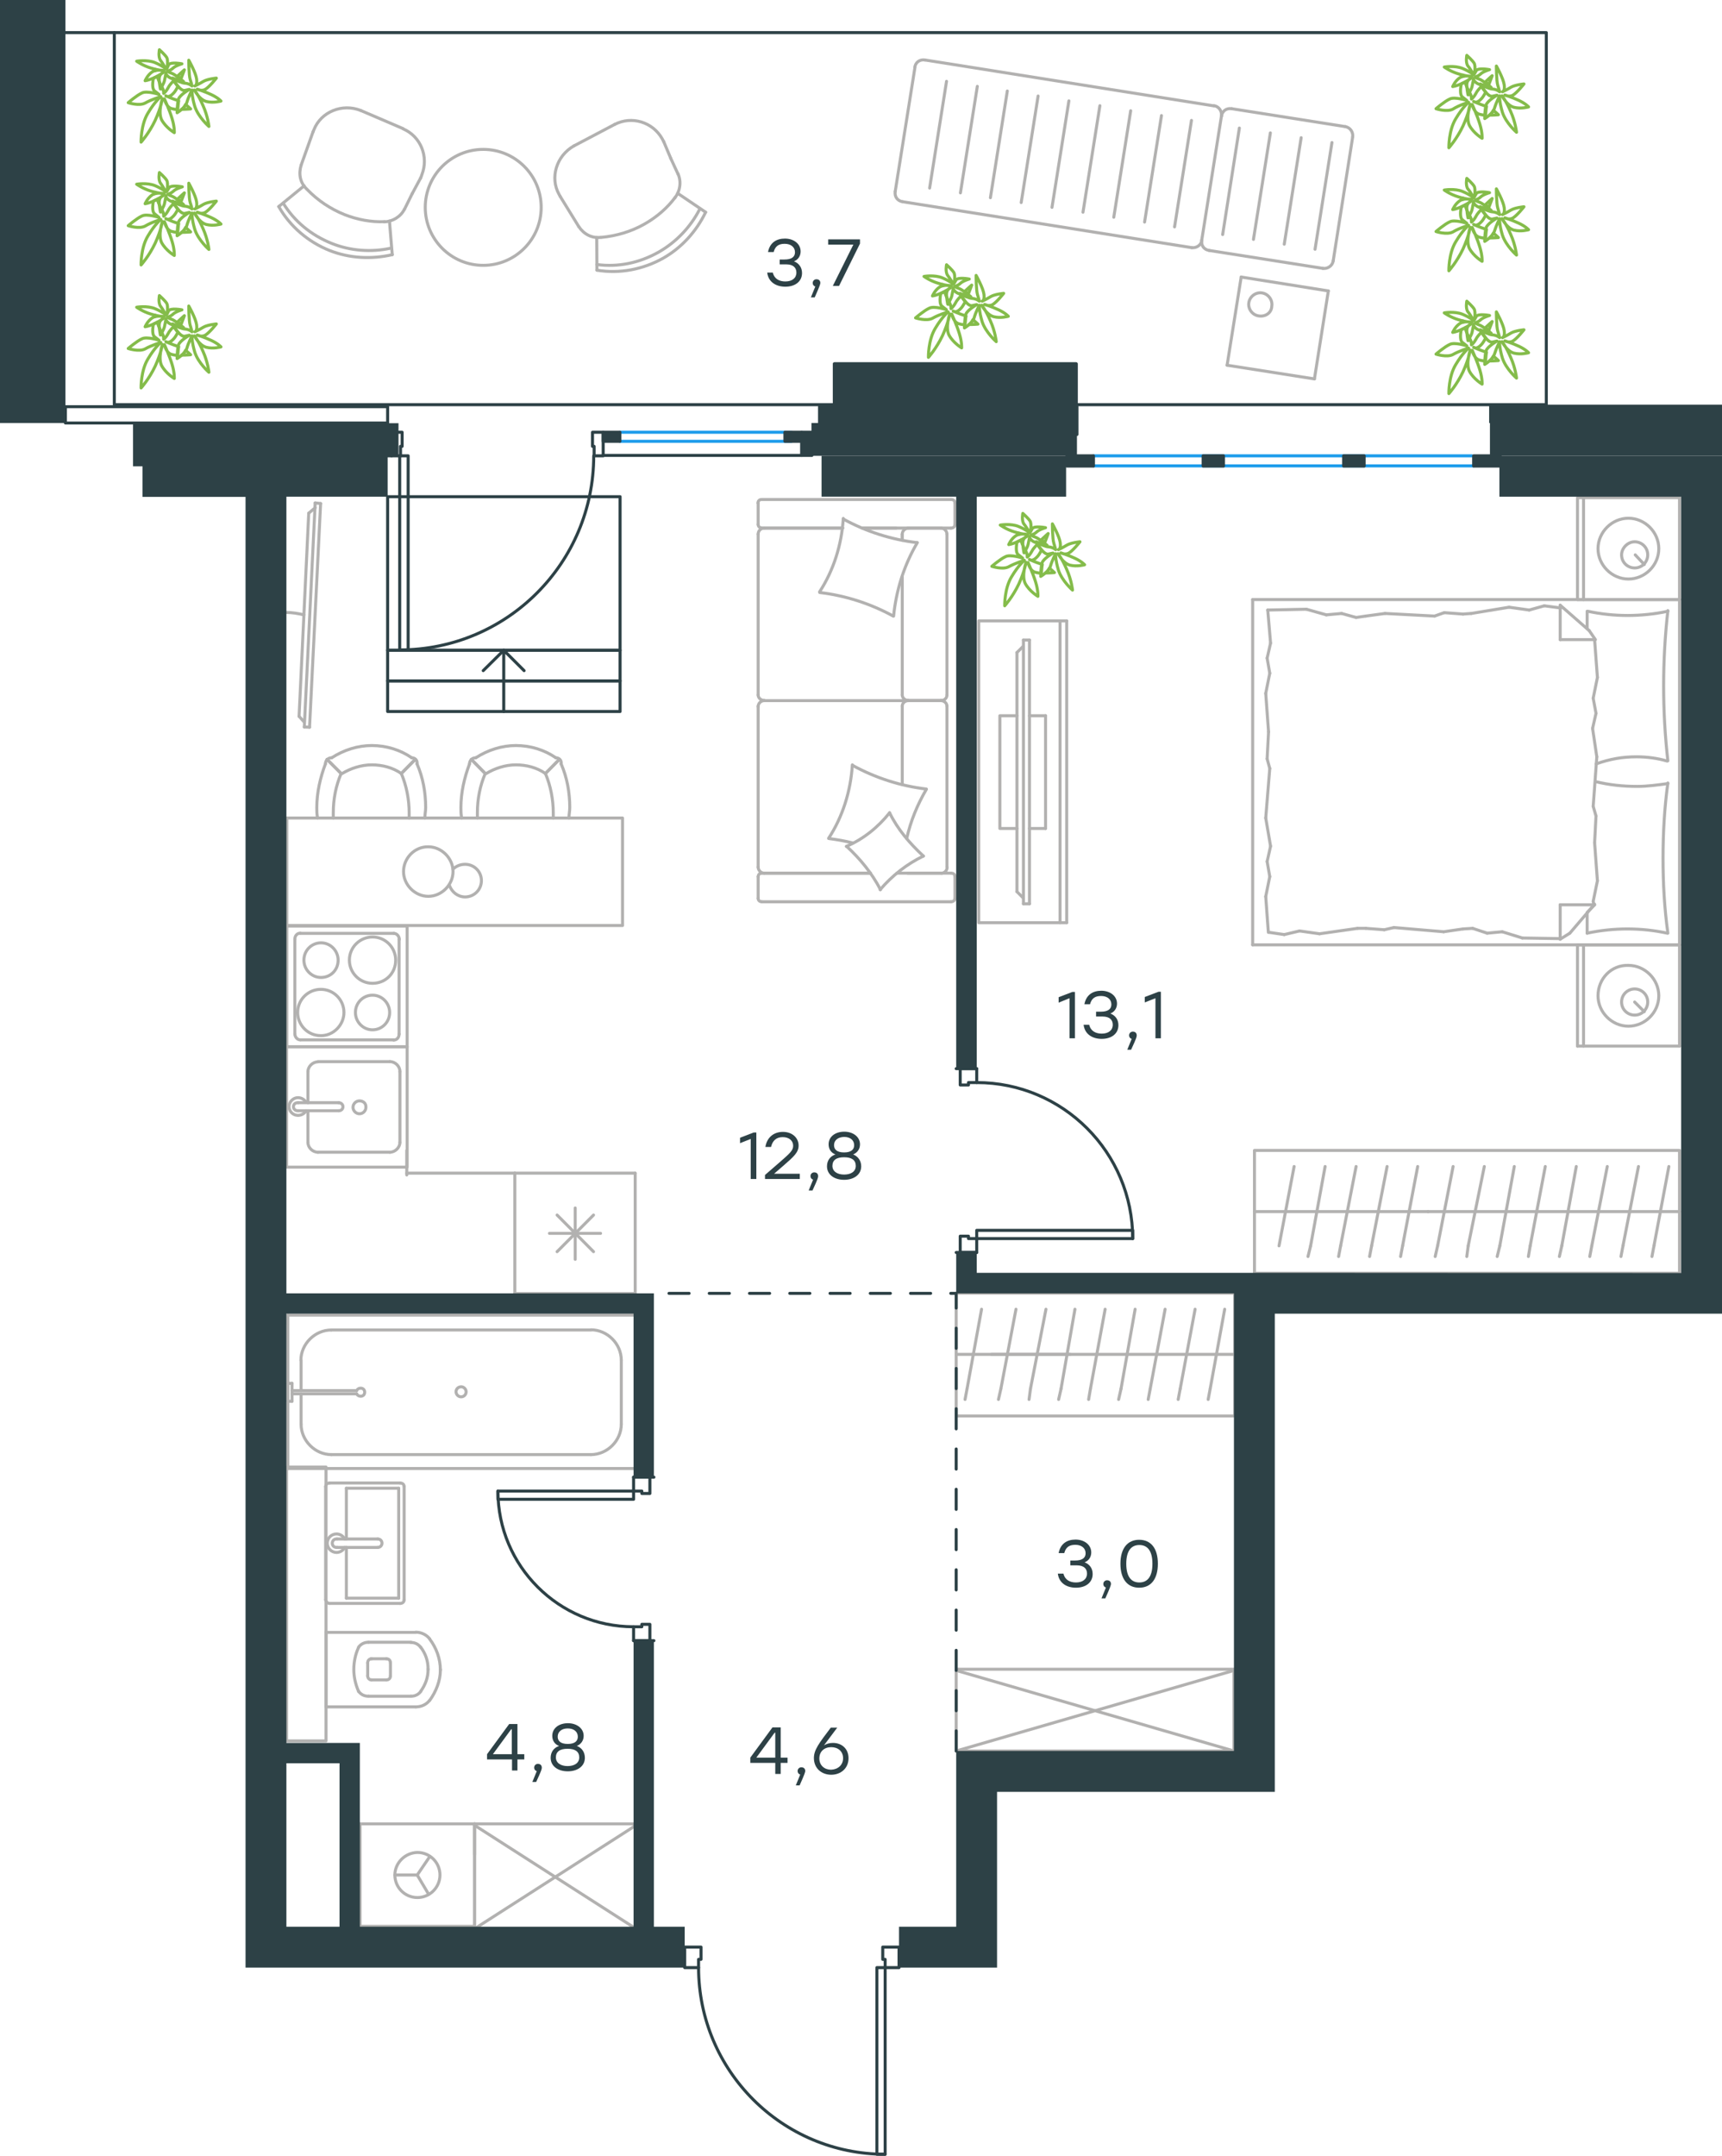 <?xml version="1.0" encoding="utf-8"?>
<!-- Generator: Adobe Illustrator 26.5.0, SVG Export Plug-In . SVG Version: 6.00 Build 0)  -->
<svg version="1.1" id="Слой_1" xmlns="http://www.w3.org/2000/svg" xmlns:xlink="http://www.w3.org/1999/xlink" x="0px" y="0px"
	 viewBox="0 0 855.6 1070.8" style="enable-background:new 0 0 855.6 1070.8;" xml:space="preserve">
<style type="text/css">
	.st0{fill:none;stroke:#B2B1B0;stroke-width:1.5;stroke-linecap:round;stroke-linejoin:round;stroke-miterlimit:22.926;}
	.st1{fill:none;stroke:#2D4146;stroke-width:1.5;stroke-linecap:round;stroke-linejoin:round;stroke-miterlimit:22.926;}
	.st2{fill:none;stroke:#1D9CEB;stroke-width:1.5;stroke-linecap:round;stroke-linejoin:round;stroke-miterlimit:22.926;}
	
		.st3{fill:none;stroke:#2D4146;stroke-width:1.5;stroke-linecap:round;stroke-linejoin:round;stroke-miterlimit:22.926;stroke-dasharray:10,10;}
	.st4{fill-rule:evenodd;clip-rule:evenodd;fill:#2D4146;}
	.st5{fill:#2D4146;}
	.st6{fill:none;stroke:#84BC4A;stroke-width:1.5;stroke-linecap:round;stroke-linejoin:round;stroke-miterlimit:22.926;}
</style>
<g>
	<line class="st0" x1="834.5" y1="469.3" x2="834.5" y2="519.6"/>
	<line class="st0" x1="783.8" y1="519.6" x2="783.8" y2="469.3"/>
	<line class="st0" x1="783.8" y1="469.3" x2="834.5" y2="469.3"/>
	<line class="st0" x1="834.5" y1="519.6" x2="783.8" y2="519.6"/>
	<line class="st0" x1="812.2" y1="497.7" x2="817" y2="502.5"/>
	<line class="st0" x1="786.8" y1="519.6" x2="786.8" y2="469.3"/>
	<path class="st0" d="M794,494.6c0,8.2,6.9,15.1,15.1,15.1c8.2,0,15.1-6.8,15.1-15.1c0-8.2-6.9-15.1-15.1-15.1
		C800.6,479.2,794,486.1,794,494.6z"/>
	<path class="st0" d="M805.7,497.7c0,3.8,3.1,6.5,6.5,6.5c3.8,0,6.5-3.1,6.5-6.5c0-3.8-3.1-6.5-6.5-6.5
		C808.8,491.2,805.7,493.9,805.7,497.7z"/>
	<line class="st0" x1="834.5" y1="297.8" x2="834.5" y2="469.3"/>
	<line class="st0" x1="788.6" y1="312.3" x2="788.6" y2="303.6"/>
	<line class="st0" x1="792.3" y1="449.4" x2="775.2" y2="449.4"/>
	<line class="st0" x1="788.6" y1="453.2" x2="792.3" y2="449.4"/>
	<line class="st0" x1="622.4" y1="297.8" x2="834.5" y2="297.8"/>
	<line class="st0" x1="775.2" y1="466.5" x2="775.2" y2="449.4"/>
	<line class="st0" x1="834.5" y1="469.3" x2="622.4" y2="469.3"/>
	<line class="st0" x1="775.2" y1="300.6" x2="789.6" y2="313.2"/>
	<line class="st0" x1="789.6" y1="313.2" x2="792.7" y2="317.7"/>
	<line class="st0" x1="788.6" y1="463.5" x2="788.6" y2="453.5"/>
	<line class="st0" x1="792.3" y1="317.7" x2="775.2" y2="317.7"/>
	<line class="st0" x1="792.3" y1="449.1" x2="780" y2="463.5"/>
	<line class="st0" x1="780" y1="463.5" x2="775.2" y2="466.5"/>
	<line class="st0" x1="775.2" y1="300.6" x2="775.2" y2="317.7"/>
	<line class="st0" x1="629.6" y1="376.9" x2="630.3" y2="363.5"/>
	<line class="st0" x1="631.3" y1="420.3" x2="628.9" y2="406.3"/>
	<line class="st0" x1="630.9" y1="435.4" x2="629.6" y2="427.9"/>
	<line class="st0" x1="629.6" y1="427.9" x2="631.3" y2="420.3"/>
	<line class="st0" x1="630.9" y1="381.7" x2="629.6" y2="376.9"/>
	<line class="st0" x1="628.9" y1="406.3" x2="630.9" y2="381.7"/>
	<line class="st0" x1="630.2" y1="463.1" x2="628.9" y2="445.3"/>
	<line class="st0" x1="628.9" y1="445.3" x2="630.9" y2="435.4"/>
	<line class="st0" x1="631.3" y1="319.4" x2="629.9" y2="303"/>
	<line class="st0" x1="630.9" y1="334.4" x2="629.6" y2="326.9"/>
	<line class="st0" x1="629.6" y1="326.9" x2="631.3" y2="319.4"/>
	<line class="st0" x1="630.3" y1="363.5" x2="628.9" y2="344.4"/>
	<line class="st0" x1="628.9" y1="344.4" x2="630.9" y2="334.4"/>
	<line class="st0" x1="622.4" y1="297.8" x2="622.4" y2="469.3"/>
	<path class="st0" d="M828.7,377.9c-1.4-12.3-2.1-24.6-2.1-37.3c0-12.3,0.7-25,2.1-37.3"/>
	<path class="st0" d="M793.1,379.4c6.9-2.4,12.9-3.5,20.1-3.5c5.1,0,10.3,0.7,15.1,2.1"/>
	<path class="st0" d="M828.7,303.6c-6.5,1.4-13.4,2.1-19.9,2.1c-6.9,0-13.4-0.7-19.9-2.1"/>
	<path class="st0" d="M828.7,389.2c-5.1,0.7-10.3,1.4-15.1,1.4c-7.2,0-14-0.7-20.9-2.4"/>
	<line class="st0" x1="731.7" y1="461.1" x2="726.9" y2="461.4"/>
	<line class="st0" x1="746.4" y1="462.8" x2="738.9" y2="463.5"/>
	<line class="st0" x1="738.9" y1="463.5" x2="731.7" y2="461.1"/>
	<line class="st0" x1="775.2" y1="466.2" x2="756.4" y2="465.9"/>
	<line class="st0" x1="756.4" y1="465.9" x2="746.4" y2="462.8"/>
	<line class="st0" x1="687.8" y1="461.8" x2="678.6" y2="461.1"/>
	<line class="st0" x1="726.9" y1="461.4" x2="717.3" y2="462.8"/>
	<line class="st0" x1="692.6" y1="460.7" x2="687.8" y2="461.8"/>
	<line class="st0" x1="717.3" y1="462.8" x2="692.6" y2="460.7"/>
	<line class="st0" x1="678.6" y1="461.1" x2="674.5" y2="461.1"/>
	<line class="st0" x1="645.7" y1="462.4" x2="638.1" y2="464.2"/>
	<line class="st0" x1="638.1" y1="464.2" x2="630.6" y2="463.1"/>
	<line class="st0" x1="674.5" y1="461.1" x2="655.6" y2="463.8"/>
	<line class="st0" x1="655.6" y1="463.8" x2="645.7" y2="462.4"/>
	<line class="st0" x1="673.8" y1="306.7" x2="678.6" y2="306"/>
	<line class="st0" x1="659" y1="305.4" x2="666.6" y2="304.7"/>
	<line class="st0" x1="666.6" y1="304.7" x2="673.8" y2="306.7"/>
	<line class="st0" x1="629.9" y1="303" x2="649.1" y2="302.6"/>
	<line class="st0" x1="649.1" y1="302.6" x2="659" y2="305.4"/>
	<line class="st0" x1="717.6" y1="304.3" x2="726.9" y2="305"/>
	<line class="st0" x1="678.6" y1="306" x2="688.2" y2="304.7"/>
	<line class="st0" x1="712.8" y1="306" x2="717.6" y2="304.3"/>
	<line class="st0" x1="688.2" y1="304.7" x2="712.8" y2="306"/>
	<line class="st0" x1="726.9" y1="305" x2="731" y2="304.7"/>
	<line class="st0" x1="774.9" y1="301.9" x2="775.5" y2="301.9"/>
	<line class="st0" x1="759.8" y1="303" x2="767.3" y2="300.9"/>
	<line class="st0" x1="767.3" y1="300.9" x2="774.9" y2="301.9"/>
	<line class="st0" x1="731" y1="304.7" x2="749.8" y2="301.6"/>
	<line class="st0" x1="749.8" y1="301.6" x2="759.8" y2="303"/>
	<path class="st0" d="M828.7,463.5c-1.7-12.3-2.4-24.6-2.4-37.3c0-12.3,0.7-25,2.4-37.3"/>
	<path class="st0" d="M788.6,463.5c6.5-1.4,13.4-2.1,19.9-2.1c6.9,0,13.4,0.7,19.9,2.1"/>
	<line class="st0" x1="793" y1="405.3" x2="792.3" y2="418.6"/>
	<line class="st0" x1="791.3" y1="361.8" x2="793.4" y2="375.9"/>
	<line class="st0" x1="791.6" y1="346.8" x2="793" y2="354.3"/>
	<line class="st0" x1="793" y1="354.3" x2="791.3" y2="361.8"/>
	<line class="st0" x1="791.6" y1="400.5" x2="793" y2="405.3"/>
	<line class="st0" x1="793.4" y1="375.9" x2="791.6" y2="400.5"/>
	<line class="st0" x1="792.3" y1="317.7" x2="793.7" y2="336.5"/>
	<line class="st0" x1="793.7" y1="336.5" x2="791.6" y2="346.8"/>
	<line class="st0" x1="791.6" y1="447.7" x2="792" y2="449.4"/>
	<line class="st0" x1="792.3" y1="418.6" x2="793.7" y2="437.5"/>
	<line class="st0" x1="793.7" y1="437.5" x2="791.6" y2="447.7"/>
	<line class="st0" x1="834.5" y1="247.2" x2="834.5" y2="297.8"/>
	<line class="st0" x1="783.8" y1="297.8" x2="783.8" y2="247.2"/>
	<line class="st0" x1="784.1" y1="247.2" x2="834.5" y2="247.2"/>
	<line class="st0" x1="834.5" y1="297.8" x2="784.1" y2="297.8"/>
	<line class="st0" x1="812.5" y1="275.6" x2="817" y2="280.4"/>
	<line class="st0" x1="786.8" y1="297.8" x2="786.8" y2="247.2"/>
	<path class="st0" d="M794,272.5c0,8.2,6.9,15.1,15.1,15.1c8.2,0,15.1-6.8,15.1-15.1c0-8.2-6.9-15.1-15.1-15.1
		C800.9,257.4,794,264.3,794,272.5z"/>
	<path class="st0" d="M805.7,275.6c0,3.8,3.1,6.5,6.5,6.5c3.8,0,6.5-3.1,6.5-6.5c0-3.8-3.1-6.5-6.5-6.5
		C808.8,269.1,805.7,272.2,805.7,275.6z"/>
</g>
<g>
	<g>
		<line class="st0" x1="526.7" y1="458.3" x2="526.7" y2="308.4"/>
		<polyline class="st0" points="530,308.4 486.3,308.4 486.3,458.3 530,458.3 		"/>
		<line class="st0" x1="530" y1="458.3" x2="530" y2="308.4"/>
	</g>
	<g>
		<polyline class="st0" points="505.3,355.5 496.8,355.5 496.8,411.5 505.3,411.5 		"/>
		<line class="st0" x1="511.5" y1="411.5" x2="519.5" y2="411.5"/>
		<line class="st0" x1="519.5" y1="411.5" x2="519.5" y2="355.5"/>
		<line class="st0" x1="519.5" y1="355.5" x2="511.5" y2="355.5"/>
		<line class="st0" x1="511.5" y1="448.9" x2="508.5" y2="448.9"/>
		<line class="st0" x1="505.3" y1="324.1" x2="508.5" y2="320.9"/>
		<line class="st0" x1="508.5" y1="446.1" x2="505.3" y2="442.9"/>
		<line class="st0" x1="508.5" y1="317.9" x2="508.5" y2="448.9"/>
		<line class="st0" x1="511.5" y1="448.9" x2="511.5" y2="317.9"/>
		<line class="st0" x1="511.5" y1="317.9" x2="508.5" y2="317.9"/>
		<line class="st0" x1="505.3" y1="442.9" x2="505.3" y2="324.1"/>
	</g>
</g>
<g>
	<line class="st0" x1="623.3" y1="601.8" x2="709.6" y2="601.8"/>
	<line class="st0" x1="695.9" y1="624.1" x2="696.9" y2="618.8"/>
	<line class="st0" x1="696.9" y1="618.8" x2="704.4" y2="579.4"/>
	<line class="st0" x1="680.5" y1="624.1" x2="681.5" y2="618.8"/>
	<line class="st0" x1="681.5" y1="618.8" x2="689.2" y2="579.4"/>
	<line class="st0" x1="665.1" y1="624.1" x2="666.1" y2="618.8"/>
	<line class="st0" x1="666.1" y1="618.8" x2="673.8" y2="579.4"/>
	<line class="st0" x1="649.9" y1="624.1" x2="651.2" y2="618.8"/>
	<line class="st0" x1="651.2" y1="618.8" x2="658.4" y2="579.4"/>
	<line class="st0" x1="635.5" y1="618.8" x2="643" y2="579.4"/>
	<rect x="623.3" y="571.4" class="st0" width="211.2" height="61"/>
	<line class="st0" x1="709.6" y1="601.8" x2="834.5" y2="601.8"/>
	<line class="st0" x1="820.8" y1="624.1" x2="821.8" y2="618.8"/>
	<line class="st0" x1="821.8" y1="618.8" x2="829.2" y2="579.4"/>
	<line class="st0" x1="805.4" y1="624.1" x2="806.4" y2="618.8"/>
	<line class="st0" x1="806.4" y1="618.8" x2="814.1" y2="579.4"/>
	<line class="st0" x1="789.9" y1="624.1" x2="790.9" y2="618.8"/>
	<line class="st0" x1="790.9" y1="618.8" x2="798.6" y2="579.4"/>
	<line class="st0" x1="774.8" y1="624.1" x2="776" y2="618.8"/>
	<line class="st0" x1="776" y1="618.8" x2="783.2" y2="579.4"/>
	<line class="st0" x1="759.4" y1="624.1" x2="760.3" y2="618.8"/>
	<line class="st0" x1="760.3" y1="618.8" x2="767.8" y2="579.4"/>
	<line class="st0" x1="743.9" y1="624.1" x2="745.2" y2="618.8"/>
	<line class="st0" x1="745.2" y1="618.8" x2="752.4" y2="579.4"/>
	<line class="st0" x1="728.8" y1="624.1" x2="729.5" y2="618.8"/>
	<line class="st0" x1="729.5" y1="618.8" x2="737.5" y2="579.4"/>
	<line class="st0" x1="714.3" y1="618.8" x2="722" y2="579.4"/>
	<line class="st0" x1="713.1" y1="624.1" x2="714.3" y2="618.8"/>
</g>
<g>
	<line class="st0" x1="448.3" y1="286.4" x2="448.3" y2="345.2"/>
	<line class="st0" x1="376.7" y1="446.2" x2="376.7" y2="435.4"/>
	<line class="st0" x1="376.7" y1="430.7" x2="376.7" y2="350.7"/>
	<line class="st0" x1="428.5" y1="262.3" x2="445.3" y2="262.3"/>
	<line class="st0" x1="379.7" y1="262.3" x2="418.7" y2="262.3"/>
	<line class="st0" x1="379.7" y1="433.7" x2="432.5" y2="433.7"/>
	<line class="st0" x1="451" y1="348" x2="467.8" y2="348"/>
	<line class="st0" x1="448.3" y1="350.7" x2="448.3" y2="389.6"/>
	<line class="st0" x1="474.5" y1="249.8" x2="474.5" y2="260.5"/>
	<line class="st0" x1="467.8" y1="348" x2="451" y2="348"/>
	<line class="st0" x1="470.5" y1="430.7" x2="470.5" y2="350.7"/>
	<line class="st0" x1="432.5" y1="433.7" x2="378.5" y2="433.7"/>
	<line class="st0" x1="376.7" y1="345.2" x2="376.7" y2="265.3"/>
	<line class="st0" x1="376.7" y1="260.5" x2="376.7" y2="249.8"/>
	<line class="st0" x1="448.3" y1="265.3" x2="448.3" y2="268.3"/>
	<line class="st0" x1="472.5" y1="262.3" x2="428.5" y2="262.3"/>
	<line class="st0" x1="448.3" y1="265.3" x2="448.3" y2="268.3"/>
	<line class="st0" x1="467.8" y1="262.3" x2="451" y2="262.3"/>
	<line class="st0" x1="467.8" y1="348" x2="451" y2="348"/>
	<line class="st0" x1="470.5" y1="345.2" x2="470.5" y2="265.3"/>
	<line class="st0" x1="418.7" y1="262.3" x2="378.5" y2="262.3"/>
	<line class="st0" x1="472.5" y1="447.9" x2="378.5" y2="447.9"/>
	<line class="st0" x1="474.5" y1="435.4" x2="474.5" y2="446.2"/>
	<line class="st0" x1="445.6" y1="433.7" x2="472.5" y2="433.7"/>
	<line class="st0" x1="451" y1="348" x2="379.7" y2="348"/>
	<line class="st0" x1="451" y1="433.7" x2="467.8" y2="433.7"/>
	<path class="st0" d="M472.5,262.3c1.4,0,2-1,2-1.7"/>
	<path class="st0" d="M378.5,433.7c-1.3,0-1.8,1-1.8,1.7"/>
	<path class="st0" d="M474.5,435.4c0-1.2-1-1.7-1.8-1.7"/>
	<path class="st0" d="M448.3,345.2c0,1.4,1.3,2.7,3,2.7"/>
	<path class="st0" d="M467.8,433.7c1.4,0,2.8-1.2,2.8-3"/>
	<path class="st0" d="M470.5,265.3c0-1.5-1.3-3-3-3"/>
	<path class="st0" d="M376.7,345.2c0,1.4,1.3,2.7,3,2.7"/>
	<path class="st0" d="M467.5,348c1.5,0,3-1.1,3-2.7"/>
	<path class="st0" d="M379.7,348c-1.5,0-3,1.2-3,3"/>
	<path class="st0" d="M474.5,249.8c0-1.2-1-1.7-1.8-1.7h-94.3c-1.3,0-1.8,1-1.8,1.7"/>
	<path class="st0" d="M470.5,350.7c0-1.4-1.3-2.7-3-2.7"/>
	<path class="st0" d="M376.7,446.2c0,1.2,1,1.7,1.8,1.7"/>
	<path class="st0" d="M379.7,262.3c-1.5,0-3,1.2-3,3"/>
	<path class="st0" d="M376.7,260.5c0,1.2,1,1.7,1.8,1.7"/>
	<path class="st0" d="M376.7,430.7c0,1.5,1.3,3,3,3"/>
	<path class="st0" d="M451.6,262.3c-1.7,0-3.3,1.2-3.3,3"/>
	<path class="st0" d="M451.3,348c-1.5,0-3,1.1-3,2.7"/>
	<path class="st0" d="M472.5,447.9c1.4,0,2-1,2-1.7"/>
	<path class="st0" d="M443.8,306c-11.3-6.2-23.8-10.2-36.5-11.7"/>
	<path class="st0" d="M437.5,441.9c-4.3-8.2-10-15.2-16.8-21.5"/>
	<path class="st0" d="M420.5,420.4c8.3-3.5,15.8-9.5,21.5-16.7"/>
	<path class="st0" d="M407.2,294c7-10.7,11-23.5,11.8-36.5"/>
	<path class="st0" d="M423.7,380.2c11.3,6.2,23.8,10.2,36.5,11.7"/>
	<path class="st0" d="M460.3,392c-4.5,7.7-7.8,15.7-9.8,24.5"/>
	<path class="st0" d="M411.7,416.4c7-10.7,11-23.5,11.8-36.5"/>
	<path class="st0" d="M419,257.8c11.3,6.2,23.8,10.2,36.5,11.7"/>
	<path class="st0" d="M455.8,269.5c-6.5,11-10.5,23.5-11.8,36.5"/>
	<path class="st0" d="M442,403.7c4,8.2,10,15.2,16.8,21.5"/>
	<path class="st0" d="M423.7,418.7c-3.8-1-8-1.7-11.8-2.2"/>
	<path class="st0" d="M458.8,425.2c-8.3,4-15.5,9.7-21.5,16.7"/>
</g>
<g>
	<path class="st0" d="M151,305.4c-2.9-0.7-5.9-1.2-8.8-1.2"/>
	<line class="st0" x1="156.6" y1="249.8" x2="151.2" y2="361.1"/>
	<line class="st0" x1="153.8" y1="361.2" x2="159.3" y2="250.1"/>
	<line class="st0" x1="159.3" y1="250.1" x2="156.6" y2="249.8"/>
	<line class="st0" x1="148.6" y1="355.8" x2="153.4" y2="254.9"/>
	<line class="st0" x1="151.2" y1="358.7" x2="148.6" y2="355.8"/>
	<line class="st0" x1="153.4" y1="254.9" x2="156.6" y2="252.2"/>
	<line class="st0" x1="153.8" y1="361.2" x2="151.2" y2="361.1"/>
</g>
<g>
	<line class="st0" x1="315.6" y1="582.7" x2="315.6" y2="642.5"/>
	<line class="st0" x1="285.8" y1="600" x2="285.8" y2="625.5"/>
	<line class="st0" x1="276.8" y1="621.7" x2="294.9" y2="603.5"/>
	<line class="st0" x1="276.8" y1="603.5" x2="294.9" y2="621.7"/>
	<line class="st0" x1="273" y1="612.6" x2="298.4" y2="612.6"/>
	<line class="st0" x1="315.6" y1="642.5" x2="255.8" y2="642.5"/>
	<line class="st0" x1="255.8" y1="582.7" x2="255.8" y2="642.5"/>
	<line class="st0" x1="315.6" y1="582.7" x2="255.8" y2="582.7"/>
</g>
<g>
	<rect x="142.4" y="519.9" class="st0" width="59.9" height="59.8"/>
	<line class="st0" x1="168.3" y1="547.7" x2="148.2" y2="547.7"/>
	<line class="st0" x1="153" y1="551.7" x2="153" y2="567.4"/>
	<line class="st0" x1="198.7" y1="567.4" x2="198.7" y2="532.3"/>
	<line class="st0" x1="153" y1="532.3" x2="153" y2="547.7"/>
	<line class="st0" x1="193.7" y1="527.3" x2="158" y2="527.3"/>
	<line class="st0" x1="148.2" y1="551.7" x2="168.3" y2="551.7"/>
	<line class="st0" x1="158" y1="572.3" x2="193.7" y2="572.3"/>
	<path class="st0" d="M168.3,547.7L168.3,547.7c1.2,0,2.1,0.9,2.1,2c0,1.2-0.9,2-2.1,2"/>
	<path class="st0" d="M158,572.3c-2.7,0-5-2.3-5-4.9"/>
	<path class="st0" d="M152.1,551.7c-0.9,1.5-2.4,2.3-4.1,2.3c-2.4,0-4.4-2-4.4-4.4c0-2.3,2.1-4.4,4.4-4.4c1.8,0,3.2,0.9,4.1,2.3"/>
	<path class="st0" d="M193.7,527.3c2.7,0,5,2.3,5,4.9"/>
	<path class="st0" d="M153,532.3c0-2.6,2.4-4.9,5-4.9"/>
	<path class="st0" d="M198.7,567.4c0,2.6-2.4,4.9-5,4.9"/>
	<path class="st0" d="M148.2,551.7h-0.3c-1.2,0-2.1-0.9-2.1-2c0-1.2,0.9-2,2.1-2h0.3"/>
	<path class="st0" d="M178.6,546.8c-1.8,0-3.2,1.5-3.2,3.2c0,1.7,1.5,3.2,3.2,3.2c1.8,0,3.2-1.5,3.2-3.2
		C181.9,547.9,180.4,546.8,178.6,546.8z"/>
</g>
<g>
	<path class="st0" d="M168,476.9c0-4.7-3.8-8.6-8.5-8.6c-4.7,0-8.5,3.8-8.5,8.6c0,4.7,3.8,8.6,8.5,8.6
		C164.2,485.5,168,481.9,168,476.9z"/>
	<path class="st0" d="M170.9,502.9c0-6.2-5-11.5-11.5-11.5c-6.2,0-11.5,5-11.5,11.5c0,6.2,5,11.5,11.5,11.5
		C165.6,514.5,170.9,509.1,170.9,502.9z"/>
	<path class="st0" d="M193.6,502.9c0-4.7-3.8-8.6-8.5-8.6c-4.7,0-8.5,3.8-8.5,8.6c0,4.7,3.8,8.6,8.5,8.6
		C189.8,511.5,193.6,507.7,193.6,502.9z"/>
	<path class="st0" d="M196.6,476.9c0-6.2-5-11.5-11.5-11.5c-6.2,0-11.5,5-11.5,11.5c0,6.2,5,11.5,11.5,11.5S196.6,483.4,196.6,476.9
		z"/>
	<line class="st0" x1="146.5" y1="513.6" x2="146.5" y2="466.5"/>
	<line class="st0" x1="195.7" y1="516.5" x2="149.2" y2="516.5"/>
	<line class="st0" x1="198.3" y1="466.5" x2="198.3" y2="513.6"/>
	<line class="st0" x1="149.2" y1="463.6" x2="195.7" y2="463.6"/>
	<path class="st0" d="M198.3,513.6L198.3,513.6c0,1.8-1.2,3-2.7,3"/>
	<path class="st0" d="M146.5,466.5L146.5,466.5c0-1.8,1.2-3,2.7-3"/>
	<path class="st0" d="M149.2,516.5L149.2,516.5c-1.5,0-2.7-1.5-2.7-3"/>
	<path class="st0" d="M195.7,463.6L195.7,463.6c1.5,0,2.7,1.5,2.7,3"/>
	<rect x="142.5" y="460" class="st0" width="59.8" height="59.9"/>
</g>
<line class="st0" x1="255.8" y1="582.7" x2="202.1" y2="582.7"/>
<line class="st0" x1="202.1" y1="583.6" x2="202.1" y2="571.4"/>
<g>
	<rect x="142.5" y="406.3" class="st0" width="166.8" height="53.4"/>
	<path class="st0" d="M199.4,384.2c-4.3-3-9.5-4.3-14.7-4.3c-5.2,0-10.4,1.7-14.7,4.3"/>
	<path class="st0" d="M211.1,406.3c0-1.7,0.4-3.5,0.4-5.2c0-7.4-1.3-14.8-4.3-21.7"/>
	<path class="st0" d="M161.7,379.4c-2.6,6.9-4.3,14.3-4.3,21.7c0,1.7,0,3.5,0.4,5.2"/>
	<path class="st0" d="M203.3,406.3c0-0.9,0-1.7,0-2.6c0-6.5-1.3-13.4-3.9-19.5"/>
	<path class="st0" d="M169.5,384.2c-2.6,6.1-3.9,12.6-3.9,19.5c0,0.9,0,1.7,0,2.6"/>
	<path class="st0" d="M204.6,376.4c-5.6-3.9-12.6-6.1-19.9-6.1c-6.9,0-13.9,2.2-19.9,6.1"/>
	<line class="st0" x1="199.4" y1="384.2" x2="206.3" y2="377.2"/>
	<line class="st0" x1="169.5" y1="384.2" x2="162.5" y2="377.2"/>
	<line class="st0" x1="199.4" y1="384.2" x2="206.3" y2="377.2"/>
	<line class="st0" x1="169.5" y1="384.2" x2="162.5" y2="377.2"/>
	<path class="st0" d="M164.7,376.4c-1.7,0-3,1.3-3,3"/>
	<path class="st0" d="M207.2,379.4c0.3-1.7-0.9-3-2.6-3"/>
	<path class="st0" d="M271,384.2c-4.3-3-9.5-4.3-14.7-4.3c-5.2,0-10.4,1.7-14.7,4.3"/>
	<path class="st0" d="M282.7,406.3c0-1.7,0.4-3.5,0.4-5.2c0-7.4-1.3-14.8-4.3-21.7"/>
	<path class="st0" d="M233.3,379.4c-2.6,6.9-4.3,14.3-4.3,21.7c0,1.7,0,3.5,0.4,5.2"/>
	<path class="st0" d="M274.9,406.3c0-0.9,0-1.7,0-2.6c0-6.5-1.3-13.4-3.9-19.5"/>
	<path class="st0" d="M241.1,384.2c-2.6,6.1-3.9,12.6-3.9,19.5c0,0.9,0,1.7,0,2.6"/>
	<path class="st0" d="M276.2,376.4c-5.6-3.9-12.6-6.1-19.9-6.1c-6.9,0-13.9,2.2-19.9,6.1"/>
	<line class="st0" x1="271" y1="384.2" x2="277.9" y2="377.2"/>
	<line class="st0" x1="241.1" y1="384.2" x2="234.2" y2="377.2"/>
	<line class="st0" x1="271" y1="384.2" x2="277.9" y2="377.2"/>
	<line class="st0" x1="241.1" y1="384.2" x2="234.2" y2="377.2"/>
	<path class="st0" d="M236.3,376.4c-1.7,0-3,1.3-3,3"/>
	<path class="st0" d="M278.8,379.4c0.3-1.7-0.9-3-2.6-3"/>
	<path class="st0" d="M200.5,432.9c0,6.6,5.7,12.3,12.3,12.3c6.6,0,12.3-5.7,12.3-12.3c0-6.6-5.7-12.3-12.3-12.3
		C205.9,420.5,200.5,426.3,200.5,432.9z"/>
	<path class="st0" d="M225.1,431.7c1.5-1.5,3.6-2.4,6-2.4c4.5,0,8.1,3.6,8.1,8.1c0,4.5-3.6,8.1-8.1,8.1c-3.6,0-6.6-2.4-7.8-5.7"/>
</g>
<g>
	<line class="st0" x1="162" y1="810.4" x2="162" y2="847.8"/>
	<g>
		<line class="st0" x1="206.6" y1="810.8" x2="162" y2="810.8"/>
		<line class="st0" x1="183.1" y1="842.5" x2="204.2" y2="842.5"/>
		<line class="st0" x1="204.2" y1="815.7" x2="183.1" y2="815.7"/>
		<line class="st0" x1="184.3" y1="834.4" x2="192" y2="834.4"/>
		<line class="st0" x1="192" y1="823.9" x2="184.3" y2="823.9"/>
		<line class="st0" x1="182.7" y1="825.9" x2="182.7" y2="832.4"/>
		<line class="st0" x1="162" y1="847.8" x2="206.6" y2="847.8"/>
		<line class="st0" x1="194" y1="832.4" x2="194" y2="825.9"/>
		<path class="st0" d="M213.5,844.6c3.2-4.5,5.3-9.8,5.3-15c0,0,0,0,0-0.4"/>
		<path class="st0" d="M182.7,832.4c0,1.2,0.8,2,2,2"/>
		<path class="st0" d="M178.2,840.1c1.2,1.6,2.8,2.4,4.9,2.4"/>
		<path class="st0" d="M192,834.4c1.2,0,2-0.8,2-2"/>
		<path class="st0" d="M209,840.1c2.4-3.3,3.7-6.9,3.7-11"/>
		<path class="st0" d="M194,825.9c0-1.2-0.8-2-2-2"/>
		<path class="st0" d="M184.7,823.9c-1.2,0-2,0.8-2,2"/>
		<path class="st0" d="M183.1,815.7c-2,0-3.7,0.8-4.9,2.4"/>
		<path class="st0" d="M178.2,818.2c-1.6,3.3-2.4,7.3-2.4,11c0,3.7,0.8,7.3,2.4,11"/>
		<path class="st0" d="M209,818.2c-1.2-1.6-2.8-2.4-4.9-2.4"/>
		<path class="st0" d="M218.8,829.5L218.8,829.5c0-5.7-2-11-5.3-15.4"/>
		<path class="st0" d="M206.6,847.8c2.8,0,5.3-1.2,6.9-3.3"/>
		<path class="st0" d="M213.5,814c-1.6-2-4.1-3.3-6.9-3.3"/>
		<path class="st0" d="M212.7,829.1L212.7,829.1c0-4.1-1.2-7.7-3.7-11"/>
		<path class="st0" d="M204.2,842.5c2,0,3.7-0.8,4.9-2.4"/>
	</g>
	<rect x="142.4" y="728.7" class="st0" width="19.6" height="136"/>
</g>
<g>
	<line class="st0" x1="198.1" y1="793.8" x2="172.1" y2="793.8"/>
	<line class="st0" x1="172.1" y1="793.8" x2="172.1" y2="768.6"/>
	<line class="st0" x1="172.1" y1="764.4" x2="172.1" y2="739.2"/>
	<line class="st0" x1="198.1" y1="739.2" x2="198.1" y2="793.8"/>
	<line class="st0" x1="172.1" y1="739.2" x2="198.1" y2="739.2"/>
	<line class="st0" x1="161.8" y1="738.4" x2="161.8" y2="794.6"/>
	<line class="st0" x1="198.8" y1="736.6" x2="163.8" y2="736.6"/>
	<line class="st0" x1="200.8" y1="794.6" x2="200.8" y2="738.4"/>
	<line class="st0" x1="163.8" y1="796.4" x2="198.8" y2="796.4"/>
	<path class="st0" d="M198.8,796.4c1.2,0,2-0.7,2-1.8"/>
	<path class="st0" d="M200.8,738.4c0-1.1-0.8-1.8-2-1.8"/>
	<path class="st0" d="M163.8,736.6c-1.2,0-2,0.7-2,1.8"/>
	<path class="st0" d="M161.8,794.6c0,0.7,0.8,1.8,2,1.8"/>
	<line class="st0" x1="187.7" y1="764.4" x2="167.5" y2="764.4"/>
	<line class="st0" x1="167.5" y1="768.6" x2="187.7" y2="768.6"/>
	<path class="st0" d="M187.7,764.4L187.7,764.4c1.2,0,2.1,0.9,2.1,2.1c0,1.1-0.9,2.1-2.1,2.1h0"/>
	<path class="st0" d="M171.3,768.6c-0.8,1.5-2.4,2.5-4.1,2.5c-2.5,0-4.6-2.1-4.6-4.6c0-2.5,2-4.6,4.6-4.6c1.7,0,3.3,1,4.1,2.5"/>
	<path class="st0" d="M167.5,768.6c-0.1,0-0.2,0-0.3,0c-1.2,0-2.1-0.9-2.1-2.1c0-1.2,0.9-2.1,2.1-2.1c0.1,0,0.2,0,0.3,0"/>
</g>
<g>
	<line class="st0" x1="149.6" y1="690.1" x2="149.6" y2="675.6"/>
	<line class="st0" x1="149.6" y1="707.4" x2="149.6" y2="692.3"/>
	<line class="st0" x1="164.6" y1="660.6" x2="293.6" y2="660.6"/>
	<line class="st0" x1="308.7" y1="675.6" x2="308.7" y2="707.4"/>
	<line class="st0" x1="315.6" y1="729.4" x2="143" y2="729.4"/>
	<line class="st0" x1="315.6" y1="653.2" x2="315.6" y2="729.4"/>
	<line class="st0" x1="293.6" y1="722.5" x2="164.6" y2="722.5"/>
	<line class="st0" x1="143" y1="653.2" x2="315.6" y2="653.2"/>
	<line class="st0" x1="143" y1="729.4" x2="143" y2="653.2"/>
	<path class="st0" d="M308.7,675.6c0-8.1-6.9-15.1-15.1-15.1"/>
	<path class="st0" d="M149.6,707.4c0,8.1,6.9,15.1,15.1,15.1"/>
	<path class="st0" d="M293.6,722.5c8.1,0,15.1-6.9,15.1-15.1"/>
	<path class="st0" d="M164.6,660.6c-8.1,0-15.1,6.9-15.1,15.1"/>
	<line class="st0" x1="143" y1="657.7" x2="143" y2="655.7"/>
	<line class="st0" x1="145.1" y1="690.7" x2="177.2" y2="690.7"/>
	<line class="st0" x1="177.2" y1="692.3" x2="145.1" y2="692.3"/>
	<line class="st0" x1="143" y1="696" x2="143" y2="687.1"/>
	<line class="st0" x1="143" y1="687.1" x2="145.1" y2="687.1"/>
	<line class="st0" x1="145.1" y1="687.1" x2="145.1" y2="696"/>
	<line class="st0" x1="145.1" y1="696" x2="143" y2="696"/>
	<path class="st0" d="M177.2,692.3c0.4,0.8,1.2,1.2,2,1.2c1.2,0,2-0.8,2-2c0-1.2-0.8-2-2-2c-0.8,0-1.6,0.4-2,1.2"/>
	<path class="st0" d="M226.6,691.3c0,1.3,1.1,2.5,2.5,2.5s2.5-1.1,2.5-2.5c0-1.3-1.1-2.5-2.5-2.5C227.5,688.9,226.6,690,226.6,691.3
		z"/>
</g>
<g>
	<line class="st0" x1="178.9" y1="905.9" x2="178.9" y2="956.8"/>
	<g>
		<line class="st0" x1="235.8" y1="956.8" x2="178.9" y2="956.8"/>
		<line class="st0" x1="235.8" y1="921.2" x2="235.8" y2="905.9"/>
		<line class="st0" x1="235.8" y1="956.8" x2="235.8" y2="905.9"/>
		<line class="st0" x1="207.3" y1="931.3" x2="213.5" y2="922.2"/>
		<line class="st0" x1="207.3" y1="931.3" x2="196.2" y2="931.3"/>
		<line class="st0" x1="207.3" y1="931.3" x2="213" y2="940.9"/>
		<path class="st0" d="M196.2,931.3c0,6.2,5,11.2,11.2,11.2c6.1,0,11.2-5,11.2-11.2c0-6.2-5-11.2-11.2-11.2
			C201.4,920.2,196.2,925.2,196.2,931.3z"/>
		<line class="st0" x1="235.8" y1="905.9" x2="178.8" y2="905.9"/>
	</g>
</g>
<g>
	<rect x="235.8" y="905.9" class="st0" width="80.2" height="52.1"/>
	<line class="st0" x1="235.8" y1="958" x2="316" y2="906.6"/>
	<line class="st0" x1="235.8" y1="906.6" x2="316" y2="958"/>
</g>
<g>
	<rect x="475.1" y="829.1" class="st0" width="138" height="40.6"/>
	<line class="st0" x1="475.1" y1="869.7" x2="613.1" y2="829.7"/>
	<line class="st0" x1="475.1" y1="829.7" x2="613.1" y2="869.7"/>
</g>
<g>
	<line class="st0" x1="475.1" y1="672.7" x2="531.7" y2="672.7"/>
	<line class="st0" x1="479.5" y1="695.1" x2="480.5" y2="689.8"/>
	<line class="st0" x1="480.5" y1="689.8" x2="487.7" y2="650.3"/>
	<rect x="475.1" y="642.3" class="st0" width="138.4" height="61"/>
	<line class="st0" x1="492.7" y1="672.7" x2="613.6" y2="672.7"/>
	<line class="st0" x1="600.3" y1="695.1" x2="601.3" y2="689.8"/>
	<line class="st0" x1="601.3" y1="689.8" x2="608.5" y2="650.3"/>
	<line class="st0" x1="585.4" y1="695.1" x2="586.4" y2="689.8"/>
	<line class="st0" x1="586.4" y1="689.8" x2="593.8" y2="650.3"/>
	<line class="st0" x1="570.5" y1="695.1" x2="571.5" y2="689.8"/>
	<line class="st0" x1="571.5" y1="689.8" x2="578.9" y2="650.3"/>
	<line class="st0" x1="555.8" y1="695.1" x2="557" y2="689.8"/>
	<line class="st0" x1="557" y1="689.8" x2="564" y2="650.3"/>
	<line class="st0" x1="540.9" y1="695.1" x2="541.8" y2="689.8"/>
	<line class="st0" x1="541.8" y1="689.8" x2="549.1" y2="650.3"/>
	<line class="st0" x1="526" y1="695.1" x2="527.2" y2="689.8"/>
	<line class="st0" x1="527.2" y1="689.8" x2="534.1" y2="650.3"/>
	<line class="st0" x1="511.3" y1="695.1" x2="512" y2="689.8"/>
	<line class="st0" x1="512" y1="689.8" x2="519.7" y2="650.3"/>
	<line class="st0" x1="497.3" y1="689.8" x2="504.8" y2="650.3"/>
	<line class="st0" x1="496.1" y1="695.1" x2="497.3" y2="689.8"/>
</g>
<g>
	<line class="st0" x1="672.1" y1="68" x2="662.4" y2="129.7"/>
	<line class="st0" x1="657.3" y1="133.3" x2="600.8" y2="124.4"/>
	<line class="st0" x1="444.8" y1="95.1" x2="454.6" y2="33.5"/>
	<line class="st0" x1="459.6" y1="29.8" x2="603.2" y2="52.6"/>
	<line class="st0" x1="606.9" y1="57.6" x2="597.1" y2="119.3"/>
	<line class="st0" x1="661.8" y1="70.8" x2="653.4" y2="123.8"/>
	<line class="st0" x1="646.5" y1="68.4" x2="638.1" y2="121.3"/>
	<line class="st0" x1="631.2" y1="66" x2="622.8" y2="118.9"/>
	<line class="st0" x1="615.8" y1="63.6" x2="607.5" y2="116.5"/>
	<line class="st0" x1="592" y1="59.8" x2="583.6" y2="112.7"/>
	<line class="st0" x1="577.1" y1="57.4" x2="568.7" y2="110.3"/>
	<line class="st0" x1="561.8" y1="55" x2="553.4" y2="107.9"/>
	<line class="st0" x1="546.5" y1="52.5" x2="538.1" y2="105.4"/>
	<line class="st0" x1="531.1" y1="50.1" x2="522.7" y2="103"/>
	<line class="st0" x1="515.8" y1="47.7" x2="507.4" y2="100.6"/>
	<line class="st0" x1="500.5" y1="45.2" x2="492.1" y2="98.2"/>
	<line class="st0" x1="485.6" y1="42.9" x2="477.2" y2="95.8"/>
	<line class="st0" x1="470.3" y1="40.4" x2="461.9" y2="93.4"/>
	<line class="st0" x1="612" y1="54" x2="668.5" y2="62.9"/>
	<line class="st0" x1="592.1" y1="123" x2="448.5" y2="100.2"/>
	<line class="st0" x1="616.7" y1="137.6" x2="609.7" y2="181.4"/>
	<line class="st0" x1="609.7" y1="181.4" x2="653.1" y2="188.2"/>
	<line class="st0" x1="653.1" y1="188.2" x2="660" y2="144.5"/>
	<line class="st0" x1="660" y1="144.5" x2="616.7" y2="137.6"/>
	<path class="st0" d="M657.3,133.3c2.2,0.3,4.7-1.1,5.1-3.7"/>
	<path class="st0" d="M672.1,68c0.3-2.2-1.1-4.7-3.7-5.1"/>
	<path class="st0" d="M597.1,119.3c-0.4,2.6,1.1,4.7,3.7,5.1"/>
	<path class="st0" d="M612,54c-2.6-0.4-4.7,1.1-5.1,3.7"/>
	<path class="st0" d="M459.6,29.8c-2.6-0.4-4.7,1.1-5.1,3.7"/>
	<path class="st0" d="M444.8,95.1c-0.4,2.6,1.1,4.7,3.7,5.1"/>
	<path class="st0" d="M592.1,123c2.2,0.3,4.7-1.1,5.1-3.7"/>
	<path class="st0" d="M606.9,57.6c0.3-2.2-1.1-4.7-3.7-5.1"/>
	<path class="st0" d="M625.3,156.9c-3.1-0.5-5.3-3.5-4.8-6.6c0.5-3.1,3.5-5.3,6.6-4.8c3.1,0.5,5.3,3.5,4.8,6.6
		C631.8,155.3,628.8,157.5,625.3,156.9z"/>
</g>
<g>
	<line class="st0" x1="179.3" y1="54.9" x2="200.3" y2="63.9"/>
	<line class="st0" x1="204.8" y1="96.2" x2="201" y2="103.9"/>
	<line class="st0" x1="209" y1="88.4" x2="204.8" y2="96.2"/>
	<line class="st0" x1="155.6" y1="65.3" x2="149.6" y2="82.1"/>
	<line class="st0" x1="138.5" y1="102.6" x2="151.1" y2="92.3"/>
	<line class="st0" x1="194.9" y1="126.5" x2="193.5" y2="109.8"/>
	<path class="st0" d="M179.3,54.9L179.3,54.9c-9.2-3.7-19.8,0.6-23.3,9.5c-0.1,0.3-0.3,0.6-0.4,1"/>
	<path class="st0" d="M140.7,100.9c5.6,9.1,13.9,15.9,24.1,20c9.2,3.7,19.6,4.5,29.2,2.4"/>
	<path class="st0" d="M152.6,94.1c5.2,5.4,11.6,9.7,18.6,12.5c6.4,2.5,13.2,3.8,20,3.5"/>
	<path class="st0" d="M138.5,102.6c5.6,9.9,14.7,17.6,25.2,21.8c9.9,3.9,20.7,4.5,31.2,2.1"/>
	<path class="st0" d="M209,88.4c0.3-0.6,0.4-1,0.6-1.6c3.5-8.9-0.5-19-9.3-22.8"/>
	<path class="st0" d="M190.7,110.2c4.4-0.1,8.4-2.6,10.2-6.2"/>
	<path class="st0" d="M149.6,82.1c-1.3,4.3-0.5,8.6,2.7,11.7"/>
</g>
<g>
	<line class="st0" x1="285.1" y1="72.5" x2="305.4" y2="61.8"/>
	<line class="st0" x1="333.3" y1="78.7" x2="336.9" y2="86.5"/>
	<line class="st0" x1="329.8" y1="70.4" x2="333.3" y2="78.7"/>
	<line class="st0" x1="278.3" y1="97.5" x2="287.6" y2="112.6"/>
	<line class="st0" x1="296.6" y1="134.2" x2="296.5" y2="118"/>
	<line class="st0" x1="350.6" y1="105.4" x2="336.7" y2="96"/>
	<path class="st0" d="M285.1,72.5L285.1,72.5c-8.6,4.9-12,15.7-7.3,24.1c0.2,0.3,0.3,0.6,0.5,0.9"/>
	<path class="st0" d="M296.6,131.4c10.6,1.4,21.1-0.8,30.7-6.2c8.6-4.9,15.8-12.4,20.3-21.2"/>
	<path class="st0" d="M298.8,117.9c7.5-0.7,14.9-2.9,21.4-6.6c6-3.4,11.3-7.9,15.3-13.3"/>
	<path class="st0" d="M296.6,134.2c11.3,1.9,22.9-0.4,32.8-5.9c9.2-5.2,16.5-13.2,21.2-22.9"/>
	<path class="st0" d="M329.8,70.4c-0.3-0.6-0.5-0.9-0.8-1.5c-4.7-8.3-15.1-11.5-23.6-7.1"/>
	<path class="st0" d="M335.3,98.3c2.7-3.5,3.3-8.1,1.6-11.9"/>
	<path class="st0" d="M287.6,112.6c2.5,3.7,6.4,5.8,10.8,5.3"/>
</g>
<circle class="st0" cx="240.1" cy="103" r="28.8"/>
<rect x="192.6" y="323" class="st1" width="115.5" height="15.2"/>
<rect x="192.6" y="338.2" class="st1" width="115.5" height="15.2"/>
<polyline class="st1" points="250.3,353.4 250.3,323 260.4,333.1 "/>
<line class="st1" x1="250.3" y1="323" x2="240.1" y2="333.1"/>
<rect x="192.6" y="246.7" class="st1" width="115.5" height="76.3"/>
<path class="st1" d="M247.4,740.6c0,37.2,30.2,67.4,67.4,67.4"/>
<polygon class="st1" points="322.9,806.8 318.9,806.8 318.9,808 314.8,808 314.8,814.9 322.9,814.9 "/>
<polygon class="st1" points="322.9,733.7 314.8,733.7 314.8,740.6 318.9,740.6 318.9,741.8 322.9,741.8 "/>
<rect x="247.4" y="740.6" class="st1" width="67.4" height="4.1"/>
<polyline class="st1" points="324.9,814.9 322.9,814.9 314.8,814.9 322.9,814.9 "/>
<polyline class="st1" points="324.9,733.7 322.9,733.7 314.8,733.7 322.9,733.7 "/>
<path class="st1" d="M562.8,615.2c0-42.8-34.7-77.5-77.5-77.5"/>
<polygon class="st1" points="477.1,538.9 481.2,538.9 481.2,537.7 485.3,537.7 485.3,530.8 477.1,530.8 "/>
<polygon class="st1" points="477.1,622.1 485.3,622.1 485.3,615.2 481.2,615.2 481.2,614 477.1,614 "/>
<rect x="485.3" y="611.1" class="st1" width="77.5" height="4.1"/>
<polyline class="st1" points="475.1,530.8 477.1,530.8 485.3,530.8 477.1,530.8 "/>
<polyline class="st1" points="475.1,622.1 477.1,622.1 485.3,622.1 477.1,622.1 "/>
<path class="st1" d="M347.1,977.3c0,51.2,41.5,92.7,92.7,92.7"/>
<polygon class="st1" points="348.3,967.1 348.3,973.2 347.1,973.2 347.1,977.3 340.2,977.3 340.2,967.1 "/>
<polygon class="st1" points="446.7,967.1 446.7,977.3 439.8,977.3 439.8,973.2 438.6,973.2 438.6,967.1 "/>
<rect x="435.7" y="977.3" class="st1" width="4.1" height="92.7"/>
<line class="st2" x1="731.3" y1="226.4" x2="543.3" y2="226.4"/>
<line class="st2" x1="732.2" y1="231.4" x2="543.3" y2="231.4"/>
<rect x="732.2" y="226.4" class="st1" width="13.2" height="5.1"/>
<rect x="667.6" y="226.4" class="st1" width="10.2" height="5.1"/>
<rect x="530.1" y="226.4" class="st1" width="13.2" height="5.1"/>
<rect x="597.8" y="226.4" class="st1" width="10.1" height="5.1"/>
<polyline class="st3" points="475.1,869.7 475.1,642.4 324.9,642.4 "/>
<path class="st1" d="M198.6,322.8c53.3,0,96.4-43.2,96.4-96.4"/>
<polygon class="st1" points="294.4,214.7 294.4,221.7 295.2,221.7 295.2,226.4 299.7,226.4 299.7,214.7 "/>
<rect x="198.6" y="226.4" class="st1" width="4.2" height="96.5"/>
<polygon class="st1" points="199.8,214.7 199.8,221.7 199,221.7 199,226.4 194.5,226.4 194.5,214.7 "/>
<line class="st1" x1="398.3" y1="226.2" x2="299.7" y2="226.2"/>
<line class="st2" x1="393.2" y1="214.7" x2="308" y2="214.7"/>
<line class="st2" x1="393.2" y1="219.2" x2="308" y2="219.2"/>
<rect x="390" y="214.7" class="st1" width="8.3" height="4.5"/>
<rect x="299.7" y="214.7" class="st1" width="8.3" height="4.5"/>
<rect x="189" y="214.7" class="st1" width="5.6" height="11.7"/>
<rect x="398.3" y="214.7" class="st1" width="5.1" height="11.5"/>
<polygon class="st1" points="407.2,202 407.2,215.8 535.1,215.8 535.1,202 534.7,202 534.7,180.7 414.6,180.7 414.6,202 "/>
<rect x="32.5" y="202" class="st1" width="160.1" height="8.1"/>
<polygon class="st1" points="768.3,201 768.3,16.2 56.8,16.2 56.8,201 414.6,201 414.6,180.7 534.7,180.7 534.7,201 "/>
<rect x="667.6" y="226.4" class="st4" width="10.2" height="5.1"/>
<rect x="530.1" y="226.4" class="st4" width="13.2" height="5.1"/>
<rect x="597.8" y="226.4" class="st4" width="10.1" height="5.1"/>
<polygon class="st4" points="475.1,530.8 485.3,530.8 485.3,246.7 529.7,246.7 529.7,226.4 408.2,226.4 408.2,246.7 475.1,246.7 "/>
<rect x="299.7" y="214.7" class="st4" width="8.3" height="4.5"/>
<polygon class="st4" points="398.3,226.2 403.2,226.2 403.2,226.4 535.1,226.4 535.1,215.8 535.1,210.1 535.1,202 534.7,202 
	534.7,180.7 414.6,180.7 414.6,202 407.2,202 407.2,210.1 403.2,210.1 403.2,214.7 398.3,214.7 390,214.7 390,219.2 398.3,219.2 "/>
<g>
	<path class="st5" d="M534.1,492.6v23.1h-2.7v-19.9L526,498v-2.7l6.8-2.6H534.1z"/>
	<path class="st5" d="M555.7,509.2c0,4.2-3.4,6.8-8.3,6.8c-4.5,0-8.4-2.2-9-7h2.8c0.7,3.1,3.2,4.4,6.2,4.4c3.4,0,5.5-1.7,5.5-4.4
		c0-2.3-1.4-4.1-5.1-4.1h-3.2v-2.4h2.4c3.5,0,5.2-1.3,5.2-3.6c0-2.6-2.1-4.2-5.1-4.2c-2.8,0-4.7,1-5.5,4.1h-2.8
		c0.9-4.7,4.2-6.7,8.4-6.7c4.4,0,7.8,2.6,7.8,6.4c0,2.2-1.2,4.1-3.3,4.9C554.2,504.4,555.7,506.4,555.7,509.2z"/>
	<path class="st5" d="M562,521.4h-1.9l2.2-5.4c-0.8-0.2-1.3-0.9-1.3-1.7c0-1.1,0.8-1.9,1.9-1.9c0.8,0,1.9,0.4,1.9,1.9
		C564.8,514.9,564.7,515.6,562,521.4z"/>
	<path class="st5" d="M576.8,492.6v23.1h-2.7v-19.9l-5.3,2.1v-2.7l6.8-2.6H576.8z"/>
</g>
<g>
	<path class="st5" d="M375.8,562.5v23.1H373v-19.9l-5.3,2.1v-2.7l6.8-2.6H375.8z"/>
	<path class="st5" d="M397.4,585.6h-17.3v-2l6.7-5.8c5.6-4.9,7.3-6.3,7.3-8.7c0-2.5-2-4.3-5.2-4.3c-3.3,0-5.1,1.9-5.8,4.9h-2.8
		c0.7-4.6,4-7.5,8.7-7.5c4.7,0,7.8,3,7.8,6.8c0,3.4-2.4,5.5-7.8,10.2l-4.4,3.8h12.8V585.6z"/>
	<path class="st5" d="M403.7,591.3h-1.9l2.2-5.4c-0.8-0.2-1.3-0.9-1.3-1.7c0-1.1,0.8-1.9,1.9-1.9c0.8,0,1.9,0.4,1.9,1.9
		C406.5,584.8,406.4,585.5,403.7,591.3z"/>
	<path class="st5" d="M427.9,579.3c0,4.2-3.7,6.7-8.5,6.7s-8.5-2.5-8.5-6.7c0-2.8,1.5-5,4.2-5.9c-2.2-0.8-3.4-2.7-3.4-5
		c0-3.9,3.4-6.3,7.8-6.3c4.3,0,7.8,2.5,7.8,6.3c0,2.2-1.2,4.1-3.4,5C426.4,574.4,427.9,576.6,427.9,579.3z M425.2,579.1
		c0-2.9-2-4.3-5.8-4.3c-3.8,0-5.8,1.4-5.8,4.3c0,2.7,2.4,4.3,5.8,4.3C422.8,583.4,425.2,581.9,425.2,579.1z M414.4,568.8
		c0,2.1,1.4,3.6,5,3.6s5-1.5,5-3.6c0-2.5-2-4.1-5-4.1C416.4,564.8,414.4,566.3,414.4,568.8z"/>
</g>
<g>
	<path class="st5" d="M260.5,873.9h-3.4v5.5h-2.7v-5.5h-12.4v-2.6l11-15h4.1v15h3.4V873.9z M254.3,871.3v-12.4h-0.3l-9.1,12.4
		L254.3,871.3z"/>
	<path class="st5" d="M266.4,885.1h-1.9l2.2-5.4c-0.8-0.2-1.3-0.9-1.3-1.7c0-1.1,0.8-1.9,1.9-1.9c0.8,0,1.9,0.4,1.9,1.9
		C269.2,878.6,269.1,879.3,266.4,885.1z"/>
	<path class="st5" d="M290.6,873.1c0,4.2-3.7,6.7-8.5,6.7s-8.5-2.5-8.5-6.7c0-2.8,1.5-5,4.2-5.9c-2.2-0.8-3.4-2.7-3.4-5
		c0-3.9,3.4-6.3,7.8-6.3c4.3,0,7.8,2.5,7.8,6.3c0,2.2-1.2,4.1-3.4,5C289.1,868.1,290.6,870.3,290.6,873.1z M287.8,872.9
		c0-2.9-2-4.3-5.8-4.3c-3.8,0-5.8,1.4-5.8,4.3c0,2.7,2.4,4.3,5.8,4.3C285.4,877.2,287.8,875.7,287.8,872.9z M277.1,862.6
		c0,2.1,1.4,3.6,5,3.6s5-1.5,5-3.6c0-2.5-2-4.1-5-4.1C279.1,858.5,277.1,860.1,277.1,862.6z"/>
</g>
<g>
	<path class="st5" d="M391.3,875.6h-3.4v5.5h-2.7v-5.5h-12.4V873l11-15h4.1v15h3.4V875.6z M385.2,873v-12.4h-0.3l-9.1,12.4
		L385.2,873z"/>
	<path class="st5" d="M397.3,886.8h-1.9l2.2-5.4c-0.8-0.2-1.3-0.9-1.3-1.7c0-1.1,0.8-1.9,1.9-1.9c0.8,0,1.9,0.4,1.9,1.9
		C400,880.3,399.9,881,397.3,886.8z"/>
	<path class="st5" d="M421.6,873.3c0,5-3.8,8.2-8.6,8.2c-4.7,0-8.6-3.1-8.6-8.3c0-4,2.4-7.2,8.4-15.1h3.2l-6.6,8.8
		c1.2-0.7,2.6-1.2,4.3-1.2C417.9,865.6,421.6,868.3,421.6,873.3z M418.9,873.3c0-3.5-2.6-5.5-5.9-5.5c-3.4,0-5.9,2.1-5.9,5.6
		c0,3.5,2.6,5.6,5.8,5.6C416.3,878.9,418.9,876.7,418.9,873.3z"/>
</g>
<g>
	<path class="st5" d="M542.9,781.8c0,4.2-3.4,6.8-8.3,6.8c-4.5,0-8.4-2.2-9-7h2.8c0.7,3.1,3.2,4.4,6.2,4.4c3.4,0,5.5-1.7,5.5-4.4
		c0-2.3-1.4-4.1-5.1-4.1h-3.2v-2.4h2.4c3.5,0,5.2-1.3,5.2-3.6c0-2.6-2.1-4.2-5.1-4.2c-2.8,0-4.7,1-5.5,4.1h-2.8
		c0.9-4.7,4.2-6.7,8.4-6.7c4.4,0,7.8,2.6,7.8,6.4c0,2.2-1.2,4.1-3.3,4.9C541.3,776.9,542.9,778.9,542.9,781.8z"/>
	<path class="st5" d="M549.2,793.9h-1.9l2.2-5.4c-0.8-0.2-1.3-0.9-1.3-1.7c0-1.1,0.8-1.9,1.9-1.9c0.8,0,1.9,0.4,1.9,1.9
		C551.9,787.4,551.8,788.1,549.2,793.9z"/>
	<path class="st5" d="M575.3,776.7c0,7.6-3.4,11.9-9.3,11.9c-5.8,0-9.3-4.3-9.3-11.9s3.5-11.9,9.3-11.9
		C571.9,764.8,575.3,769.1,575.3,776.7z M572.6,776.7c0-6.6-2.6-9.3-6.5-9.3s-6.5,2.7-6.5,9.3c0,6.6,2.6,9.3,6.5,9.3
		S572.6,783.3,572.6,776.7z"/>
</g>
<g>
	<path class="st5" d="M398.5,135.6c0,4.2-3.4,6.8-8.3,6.8c-4.5,0-8.4-2.2-9-7h2.8c0.7,3.1,3.2,4.4,6.2,4.4c3.4,0,5.5-1.7,5.5-4.4
		c0-2.3-1.4-4.1-5.1-4.1h-3.2v-2.4h2.4c3.5,0,5.2-1.3,5.2-3.6c0-2.6-2.1-4.2-5.1-4.2c-2.8,0-4.7,1-5.5,4.1h-2.8
		c0.9-4.7,4.2-6.7,8.4-6.7c4.4,0,7.8,2.6,7.8,6.4c0,2.2-1.2,4.1-3.3,4.9C396.9,130.7,398.5,132.8,398.5,135.6z"/>
	<path class="st5" d="M404.8,147.7h-1.9l2.2-5.4c-0.8-0.2-1.3-0.9-1.3-1.7c0-1.1,0.8-1.9,1.9-1.9c0.8,0,1.9,0.4,1.9,1.9
		C407.5,141.2,407.4,141.9,404.8,147.7z"/>
	<path class="st5" d="M427.3,118.9v2.1l-10.4,21h-3.1l10.2-20.5h-12.5v-2.6H427.3z"/>
</g>
<polygon class="st4" points="855.6,226.4 855.6,201 739.9,201 739.9,210.1 740.3,210.1 740.3,226.4 "/>
<polygon class="st4" points="495.4,967.1 495.4,957 495.4,890 613.1,890 633.4,890 633.4,652.5 855.6,652.5 855.6,632.3 
	855.6,373.6 855.6,226.4 745,226.4 745,226.4 732.2,226.4 732.2,231.4 745,231.4 745,246.7 835.3,246.7 835.3,541 835.3,541 
	835.3,632.3 633.4,632.2 613.1,632.2 485.3,632.2 485.3,622.1 475.1,622.1 475.1,632.2 475.1,642.4 485.3,642.4 613.1,642.4 
	613.1,652.5 613.1,869.7 495.4,869.7 475.1,869.7 475.1,890 475.1,957 446.7,957 446.7,977.3 475.1,977.3 495.4,977.3 "/>
<line class="st1" x1="56.8" y1="16.2" x2="32.5" y2="16.2"/>
<path class="st4" d="M324.9,957V814.9h-10.1V957h-136v-81.2v-10.1h-10.1h-26.4V652.5h172.5v81.2h10.1v-81.2v-10.1h-10.1H142.3V246.7
	h50.3v-20.3h2v0h3.4v-16.2H66.1v4.4v11.9H189v0H70.8v0h-4.7v5.1h4.7v15.2H122v673.8v10.2V957v20.3h20.3h197.9V957H324.9z M168.7,957
	h-26.4v-81.2h26.4V957z"/>
<polygon class="st4" points="32.5,20.4 32.5,0 31.5,0 16.2,0 0,0 0,32.5 0,108.6 0,210.1 32.5,210.1 32.5,20.4 "/>
<g>
	<path class="st6" d="M509,278.3c0,0-2.9,2.3-6.4,8.2c-3.6,5.9-3.4,14.4-3.4,14.4s3.9-4.3,7-10.8c3-6.6,3.6-10.8,3.6-10.8
		s-2.3,6.6-0.4,10.5c2.1,3.9,6.3,6.4,6.3,6.4s0.2-2.7-1.1-7c-1.3-4.3-3.8-9.8-3.8-9.8s0.7,3.9,3.4,4.8c0.7,0.2,2,0.5,3.2,0.5
		c0.2-1.3,0.2-3.1,0.5-4.3c-0.2-0.2-0.5-0.2-0.5-0.2c-2.9-0.9-5.9-2.3-5.9-2.3s1.4,1.4,3.9-1.4c0.7-0.7,1.4-2,2.1-3.2
		c-0.7-0.9-1.6-2.2-2.1-2.9c-1.3,1.3-2.3,2.5-2.7,3.4c-1.4,2.5-2.3,2.9-2.3,2.9s0.2-1.3-0.7-2.9c-0.4,0.5-0.5,0.7-0.5,0.7
		s-0.2-1.1-0.5-2.5c-0.5-1.1-1.1-2.3-1.4-3.8c-0.5,0.4-1.1,0.5-1.8,0.9l-0.2,0.2c-0.5,2.5-0.5,5.2,0.5,6.1l2.3,1.8
		c0,0-6.1-2-8.5-0.7c-2.5,1.1-6.8,4.8-6.8,4.8s5.4,1.8,8.4,0.2C504.4,279.7,509,278.3,509,278.3z M519.4,284.6
		c2.3,0,4.5-0.2,4.5-0.2s-1.1-1.1-2.5-2.2C520.8,283.4,520.3,284.1,519.4,284.6z M518.5,270.9c0.2-0.2,0.2-0.5,0.4-0.7
		c-0.7-0.2-1.8-0.5-2.7-0.7l-0.2,0.2C516.5,270,517.4,270.6,518.5,270.9z M519.2,269.3c0.9-2.3,1.6-4.3,1.6-4.3s-1.6,1.4-3.4,3.1
		C517.9,268.4,518.7,269,519.2,269.3z M506.5,265.3c0-0.2-0.2-0.5-0.2-0.5h-0.2c0,0.2-0.2,0.4-0.2,0.7
		C506.3,265.3,506.3,265.3,506.5,265.3z"/>
	<path class="st6" d="M524.5,275c0,0-0.2,2.9,1.4,8.2c1.8,5.4,7,9.9,7,9.9s-0.5-5-2.9-10.3c-2.3-5.4-4.3-7.8-4.3-7.8
		s2.3,4.7,5.9,5.7c3.6,0.9,7.3-0.2,7.3-0.2s-1.4-1.6-4.8-3.2c-3.4-1.6-7-2.7-7-2.7s1.8,1.1,3.8,0.2c2.1-1.1,5.7-5.7,5.7-5.7
		s-4.3,0.4-6.4,1.6c-2.1,1.3-4.3,2.3-4.3,2.3s1.3-0.2,0.9-3.4c-0.4-3.2-3.9-9.4-3.9-9.4s0,7.5,0.7,9.6c0.7,2.2,0.9,3.2,0.9,3.2
		s-1.4-1.3-3.8-1.4c-1.8-0.2-3.9-1.6-5.4-2.3c-0.2-0.2-0.5-0.2-0.5-0.2c0.7,1.3,3.9,6.6,6.1,6.1l2.3-0.5c0,0-4.7,2.7-5.4,4.8
		c-0.7,2.2-0.7,6.8-0.7,6.8s3.9-2.3,4.8-5C522.7,278.4,524.5,275,524.5,275z"/>
	<path class="st6" d="M511.5,264.6c0,0-1.4-1.4-5.4-3.1c-3.9-1.6-9.1-0.7-9.1-0.7s3,2.2,7.1,3.4c4.3,1.3,6.6,1.3,6.6,1.3
		s-3.8-0.9-6.1,0.7c-2.3,1.6-3.4,4.3-3.4,4.3s1.6-0.2,4.1-1.3c2.5-1.1,4.8-2.7,4.8-2.7s-1.4,0.5-1.8,2.2c-0.4,1.6,0.5,5.9,0.5,5.9
		s1.8-2.7,2.1-4.5c0.4-1.8,0.7-3.6,0.7-3.6s-0.5,0.7,1.4,2.2c2,1.4,7.3,2.2,7.3,2.2s-4.3-3.6-5.9-4.1c-1.6-0.5-2.1-1.1-2.1-1.1
		s1.4-0.2,2.7-1.4c1.3-1.3,4.5-2.2,4.5-2.2s-5.7-1.1-6.6,0.5l-0.9,1.6c0,0,0.7-3.9-0.2-5.4c-0.9-1.4-3.6-3.8-3.6-3.8
		s-0.7,3.4,0.5,5.2C510.2,262,511.5,264.6,511.5,264.6z"/>
</g>
<g>
	<path class="st6" d="M79.9,170.1c0,0-2.9,2.3-6.4,8.2c-3.6,5.9-3.4,14.4-3.4,14.4s3.9-4.3,7-10.8c3-6.6,3.6-10.8,3.6-10.8
		s-2.3,6.6-0.4,10.5c2.1,3.9,6.3,6.4,6.3,6.4s0.2-2.7-1.1-7s-3.8-9.8-3.8-9.8s0.7,3.9,3.4,4.8c0.7,0.2,2,0.5,3.2,0.5
		c0.2-1.3,0.2-3.1,0.5-4.3c-0.2-0.2-0.5-0.2-0.5-0.2c-2.9-0.9-5.9-2.3-5.9-2.3s1.4,1.4,3.9-1.4c0.7-0.7,1.4-2,2.1-3.2
		c-0.7-0.9-1.6-2.2-2.1-2.9c-1.3,1.3-2.3,2.5-2.7,3.4c-1.4,2.5-2.3,2.9-2.3,2.9s0.2-1.3-0.7-2.9c-0.4,0.5-0.5,0.7-0.5,0.7
		s-0.2-1.1-0.5-2.5c-0.5-1.1-1.1-2.3-1.4-3.8c-0.5,0.4-1.1,0.5-1.8,0.9l-0.2,0.2c-0.5,2.5-0.5,5.2,0.5,6.1L79,169c0,0-6.1-2-8.5-0.7
		c-2.5,1.1-6.8,4.8-6.8,4.8s5.4,1.8,8.4,0.2C75.2,171.5,79.9,170.1,79.9,170.1z M90.2,176.4c2.3,0,4.5-0.2,4.5-0.2s-1.1-1.1-2.5-2.2
		C91.6,175.2,91.1,175.9,90.2,176.4z M89.3,162.7c0.2-0.2,0.2-0.5,0.4-0.7c-0.7-0.2-1.8-0.5-2.7-0.7l-0.2,0.2
		C87.4,161.8,88.3,162.4,89.3,162.7z M90,161.1c0.9-2.3,1.6-4.3,1.6-4.3s-1.6,1.4-3.4,3.1C88.8,160.2,89.5,160.8,90,161.1z
		 M77.4,157.1c0-0.2-0.2-0.5-0.2-0.5H77c0,0.2-0.2,0.4-0.2,0.7C77.2,157.1,77.2,157.1,77.4,157.1z"/>
	<path class="st6" d="M95.4,166.8c0,0-0.2,2.9,1.4,8.2c1.8,5.4,7,9.9,7,9.9s-0.5-5-2.9-10.3c-2.3-5.4-4.3-7.8-4.3-7.8
		s2.3,4.7,5.9,5.7c3.6,0.9,7.3-0.2,7.3-0.2s-1.4-1.6-4.8-3.2s-7-2.7-7-2.7s1.8,1.1,3.8,0.2c2.1-1.1,5.7-5.7,5.7-5.7
		s-4.3,0.4-6.4,1.6c-2.1,1.3-4.3,2.3-4.3,2.3s1.3-0.2,0.9-3.4c-0.4-3.2-3.9-9.4-3.9-9.4s0,7.5,0.7,9.6c0.7,2.2,0.9,3.2,0.9,3.2
		s-1.4-1.3-3.8-1.4c-1.8-0.2-3.9-1.6-5.4-2.3c-0.2-0.2-0.5-0.2-0.5-0.2c0.7,1.3,3.9,6.6,6.1,6.1l2.3-0.5c0,0-4.7,2.7-5.4,4.8
		c-0.7,2.2-0.7,6.8-0.7,6.8s3.9-2.3,4.8-5C93.6,170.2,95.4,166.8,95.4,166.8z"/>
	<path class="st6" d="M82.4,156.4c0,0-1.4-1.4-5.4-3.1c-3.9-1.6-9.1-0.7-9.1-0.7s3,2.2,7.1,3.4c4.3,1.3,6.6,1.3,6.6,1.3
		s-3.8-0.9-6.1,0.7c-2.3,1.6-3.4,4.3-3.4,4.3s1.6-0.2,4.1-1.3c2.5-1.1,4.8-2.7,4.8-2.7s-1.4,0.5-1.8,2.2c-0.4,1.6,0.5,5.9,0.5,5.9
		s1.8-2.7,2.1-4.5c0.4-1.8,0.7-3.6,0.7-3.6s-0.5,0.7,1.4,2.2c2,1.4,7.3,2.2,7.3,2.2s-4.3-3.6-5.9-4.1c-1.6-0.5-2.1-1.1-2.1-1.1
		s1.4-0.2,2.7-1.4c1.3-1.3,4.5-2.2,4.5-2.2s-5.7-1.1-6.6,0.5L83,156c0,0,0.7-3.9-0.2-5.4c-0.9-1.4-3.6-3.8-3.6-3.8s-0.7,3.4,0.5,5.2
		C81.1,153.8,82.4,156.4,82.4,156.4z"/>
</g>
<g>
	<path class="st6" d="M79.9,109c0,0-2.9,2.3-6.4,8.2c-3.6,5.9-3.4,14.4-3.4,14.4s3.9-4.3,7-10.8c3-6.6,3.6-10.8,3.6-10.8
		s-2.3,6.6-0.4,10.5c2.1,3.9,6.3,6.4,6.3,6.4s0.2-2.7-1.1-7s-3.8-9.8-3.8-9.8s0.7,3.9,3.4,4.8c0.7,0.2,2,0.5,3.2,0.5
		c0.2-1.3,0.2-3.1,0.5-4.3c-0.2-0.2-0.5-0.2-0.5-0.2c-2.9-0.9-5.9-2.3-5.9-2.3s1.4,1.4,3.9-1.4c0.7-0.7,1.4-2,2.1-3.2
		c-0.7-0.9-1.6-2.2-2.1-2.9c-1.3,1.3-2.3,2.5-2.7,3.4c-1.4,2.5-2.3,2.9-2.3,2.9s0.2-1.3-0.7-2.9c-0.4,0.5-0.5,0.7-0.5,0.7
		s-0.2-1.1-0.5-2.5c-0.5-1.1-1.1-2.3-1.4-3.8c-0.5,0.4-1.1,0.5-1.8,0.9l-0.2,0.2c-0.5,2.5-0.5,5.2,0.5,6.1L79,108c0,0-6.1-2-8.5-0.7
		c-2.5,1.1-6.8,4.8-6.8,4.8s5.4,1.8,8.4,0.2C75.2,110.4,79.9,109,79.9,109z M90.2,115.4c2.3,0,4.5-0.2,4.5-0.2s-1.1-1.1-2.5-2.2
		C91.6,114.2,91.1,114.9,90.2,115.4z M89.3,101.7c0.2-0.2,0.2-0.5,0.4-0.7c-0.7-0.2-1.8-0.5-2.7-0.7l-0.2,0.2
		C87.4,100.8,88.3,101.4,89.3,101.7z M90,100.1c0.9-2.3,1.6-4.3,1.6-4.3s-1.6,1.4-3.4,3.1C88.8,99.2,89.5,99.7,90,100.1z M77.4,96
		c0-0.2-0.2-0.5-0.2-0.5H77c0,0.2-0.2,0.4-0.2,0.7C77.2,96,77.2,96,77.4,96z"/>
	<path class="st6" d="M95.4,105.8c0,0-0.2,2.9,1.4,8.2c1.8,5.4,7,9.9,7,9.9s-0.5-5-2.9-10.3c-2.3-5.4-4.3-7.8-4.3-7.8
		s2.3,4.7,5.9,5.7c3.6,0.9,7.3-0.2,7.3-0.2s-1.4-1.6-4.8-3.2c-3.4-1.6-7-2.7-7-2.7s1.8,1.1,3.8,0.2c2.1-1.1,5.7-5.7,5.7-5.7
		s-4.3,0.4-6.4,1.6c-2.1,1.3-4.3,2.3-4.3,2.3s1.3-0.2,0.9-3.4c-0.4-3.2-3.9-9.4-3.9-9.4s0,7.5,0.7,9.6s0.9,3.2,0.9,3.2
		s-1.4-1.3-3.8-1.4c-1.8-0.2-3.9-1.6-5.4-2.3c-0.2-0.2-0.5-0.2-0.5-0.2c0.7,1.3,3.9,6.6,6.1,6.1l2.3-0.5c0,0-4.7,2.7-5.4,4.8
		c-0.7,2.2-0.7,6.8-0.7,6.8s3.9-2.3,4.8-5C93.6,109.1,95.4,105.8,95.4,105.8z"/>
	<path class="st6" d="M82.4,95.3c0,0-1.4-1.4-5.4-3.1c-3.9-1.6-9.1-0.7-9.1-0.7s3,2.2,7.1,3.4c4.3,1.3,6.6,1.3,6.6,1.3
		s-3.8-0.9-6.1,0.7c-2.3,1.6-3.4,4.3-3.4,4.3s1.6-0.2,4.1-1.3s4.8-2.7,4.8-2.7s-1.4,0.5-1.8,2.2c-0.4,1.6,0.5,5.9,0.5,5.9
		s1.8-2.7,2.1-4.5c0.4-1.8,0.7-3.6,0.7-3.6s-0.5,0.7,1.4,2.2c2,1.4,7.3,2.2,7.3,2.2S87,98,85.5,97.5c-1.6-0.5-2.1-1.1-2.1-1.1
		s1.4-0.2,2.7-1.4c1.3-1.3,4.5-2.2,4.5-2.2s-5.7-1.1-6.6,0.5L83,94.9c0,0,0.7-3.9-0.2-5.4c-0.9-1.4-3.6-3.8-3.6-3.8
		s-0.7,3.4,0.5,5.2C81.1,92.8,82.4,95.3,82.4,95.3z"/>
</g>
<g>
	<path class="st6" d="M79.9,48c0,0-2.9,2.3-6.4,8.2c-3.6,5.9-3.4,14.4-3.4,14.4s3.9-4.3,7-10.8c3-6.6,3.6-10.8,3.6-10.8
		s-2.3,6.6-0.4,10.5c2.1,3.9,6.3,6.4,6.3,6.4s0.2-2.7-1.1-7s-3.8-9.8-3.8-9.8s0.7,3.9,3.4,4.8c0.7,0.2,2,0.5,3.2,0.5
		c0.2-1.3,0.2-3.1,0.5-4.3c-0.2-0.2-0.5-0.2-0.5-0.2c-2.9-0.9-5.9-2.3-5.9-2.3s1.4,1.4,3.9-1.4c0.7-0.7,1.4-2,2.1-3.2
		c-0.7-0.9-1.6-2.2-2.1-2.9c-1.3,1.3-2.3,2.5-2.7,3.4c-1.4,2.5-2.3,2.9-2.3,2.9s0.2-1.3-0.7-2.9c-0.4,0.5-0.5,0.7-0.5,0.7
		s-0.2-1.1-0.5-2.5c-0.5-1.1-1.1-2.3-1.4-3.8c-0.5,0.4-1.1,0.5-1.8,0.9l-0.2,0.2c-0.5,2.5-0.5,5.2,0.5,6.1l2.3,1.8
		c0,0-6.1-2-8.5-0.7C68,47.3,63.7,51,63.7,51s5.4,1.8,8.4,0.2C75.2,49.4,79.9,48,79.9,48z M90.2,54.3c2.3,0,4.5-0.2,4.5-0.2
		s-1.1-1.1-2.5-2.2C91.6,53.1,91.1,53.8,90.2,54.3z M89.3,40.6c0.2-0.2,0.2-0.5,0.4-0.7c-0.7-0.2-1.8-0.5-2.7-0.7l-0.2,0.2
		C87.4,39.7,88.3,40.3,89.3,40.6z M90,39c0.9-2.3,1.6-4.3,1.6-4.3s-1.6,1.4-3.4,3.1C88.8,38.1,89.5,38.7,90,39z M77.4,35
		c0-0.2-0.2-0.5-0.2-0.5H77c0,0.2-0.2,0.4-0.2,0.7C77.2,35,77.2,35,77.4,35z"/>
	<path class="st6" d="M95.4,44.7c0,0-0.2,2.9,1.4,8.2c1.8,5.4,7,9.9,7,9.9s-0.5-5-2.9-10.3c-2.3-5.4-4.3-7.8-4.3-7.8
		s2.3,4.7,5.9,5.7c3.6,0.9,7.3-0.2,7.3-0.2s-1.4-1.6-4.8-3.2s-7-2.7-7-2.7s1.8,1.1,3.8,0.2c2.1-1.1,5.7-5.7,5.7-5.7
		s-4.3,0.4-6.4,1.6c-2.1,1.3-4.3,2.3-4.3,2.3s1.3-0.2,0.9-3.4c-0.4-3.2-3.9-9.4-3.9-9.4s0,7.5,0.7,9.6s0.9,3.2,0.9,3.2
		s-1.4-1.3-3.8-1.4c-1.8-0.2-3.9-1.6-5.4-2.3c-0.2-0.2-0.5-0.2-0.5-0.2c0.7,1.3,3.9,6.6,6.1,6.1l2.3-0.5c0,0-4.7,2.7-5.4,4.8
		c-0.7,2.2-0.7,6.8-0.7,6.8s3.9-2.3,4.8-5C93.6,48.1,95.4,44.7,95.4,44.7z"/>
	<path class="st6" d="M82.4,34.2c0,0-1.4-1.4-5.4-3.1c-3.9-1.6-9.1-0.7-9.1-0.7s3,2.2,7.1,3.4c4.3,1.3,6.6,1.3,6.6,1.3
		s-3.8-0.9-6.1,0.7s-3.4,4.3-3.4,4.3s1.6-0.2,4.1-1.3s4.8-2.7,4.8-2.7s-1.4,0.5-1.8,2.2c-0.4,1.6,0.5,5.9,0.5,5.9s1.8-2.7,2.1-4.5
		c0.4-1.8,0.7-3.6,0.7-3.6s-0.5,0.7,1.4,2.2c2,1.4,7.3,2.2,7.3,2.2s-4.3-3.6-5.9-4.1c-1.6-0.5-2.1-1.1-2.1-1.1s1.4-0.2,2.7-1.4
		c1.3-1.3,4.5-2.2,4.5-2.2s-5.7-1.1-6.6,0.5L83,33.9c0,0,0.7-3.9-0.2-5.4c-0.9-1.4-3.6-3.8-3.6-3.8s-0.7,3.4,0.5,5.2
		C81.1,31.7,82.4,34.2,82.4,34.2z"/>
</g>
<g>
	<path class="st6" d="M729.7,172.9c0,0-2.9,2.3-6.4,8.2c-3.6,5.9-3.4,14.4-3.4,14.4s3.9-4.3,7-10.8c3-6.6,3.6-10.8,3.6-10.8
		s-2.3,6.6-0.4,10.5c2.1,3.9,6.3,6.4,6.3,6.4s0.2-2.7-1.1-7s-3.8-9.8-3.8-9.8s0.7,3.9,3.4,4.8c0.7,0.2,2,0.5,3.2,0.5
		c0.2-1.3,0.2-3.1,0.5-4.3c-0.2-0.2-0.5-0.2-0.5-0.2c-2.9-0.9-5.9-2.3-5.9-2.3s1.4,1.4,3.9-1.4c0.7-0.7,1.4-2,2.1-3.2
		c-0.7-0.9-1.6-2.2-2.1-2.9c-1.3,1.3-2.3,2.5-2.7,3.4c-1.4,2.5-2.3,2.9-2.3,2.9s0.2-1.3-0.7-2.9c-0.4,0.5-0.5,0.7-0.5,0.7
		s-0.2-1.1-0.5-2.5c-0.5-1.1-1.1-2.3-1.4-3.8c-0.5,0.4-1.1,0.5-1.8,0.9l-0.2,0.2c-0.5,2.5-0.5,5.2,0.5,6.1l2.3,1.8
		c0,0-6.1-2-8.5-0.7c-2.5,1.1-6.8,4.8-6.8,4.8s5.4,1.8,8.4,0.2C725,174.3,729.7,172.9,729.7,172.9z M740,179.3
		c2.3,0,4.5-0.2,4.5-0.2s-1.1-1.1-2.5-2.2C741.4,178.1,740.9,178.8,740,179.3z M739.1,165.6c0.2-0.2,0.2-0.5,0.4-0.7
		c-0.7-0.2-1.8-0.5-2.7-0.7l-0.2,0.2C737.1,164.7,738,165.3,739.1,165.6z M739.8,164c0.9-2.3,1.6-4.3,1.6-4.3s-1.6,1.4-3.4,3.1
		C738.5,163.1,739.3,163.6,739.8,164z M727.2,159.9c0-0.2-0.2-0.5-0.2-0.5h-0.2c0,0.2-0.2,0.4-0.2,0.7
		C727,159.9,727,159.9,727.2,159.9z"/>
	<path class="st6" d="M745.1,169.7c0,0-0.2,2.9,1.4,8.2c1.8,5.4,7,9.9,7,9.9s-0.5-5-2.9-10.3c-2.3-5.4-4.3-7.8-4.3-7.8
		s2.3,4.7,5.9,5.7c3.6,0.9,7.3-0.2,7.3-0.2s-1.4-1.6-4.8-3.2c-3.4-1.6-7-2.7-7-2.7s1.8,1.1,3.8,0.2c2.1-1.1,5.7-5.7,5.7-5.7
		s-4.3,0.4-6.4,1.6c-2.1,1.3-4.3,2.3-4.3,2.3s1.3-0.2,0.9-3.4c-0.4-3.2-3.9-9.4-3.9-9.4s0,7.5,0.7,9.6c0.7,2.2,0.9,3.2,0.9,3.2
		s-1.4-1.3-3.8-1.4c-1.8-0.2-3.9-1.6-5.4-2.3c-0.2-0.2-0.5-0.2-0.5-0.2c0.7,1.3,3.9,6.6,6.1,6.1l2.3-0.5c0,0-4.7,2.7-5.4,4.8
		c-0.7,2.2-0.7,6.8-0.7,6.8s3.9-2.3,4.8-5C743.4,173.1,745.1,169.7,745.1,169.7z"/>
	<path class="st6" d="M732.1,159.2c0,0-1.4-1.4-5.4-3.1c-3.9-1.6-9.1-0.7-9.1-0.7s3,2.2,7.1,3.4c4.3,1.3,6.6,1.3,6.6,1.3
		s-3.8-0.9-6.1,0.7c-2.3,1.6-3.4,4.3-3.4,4.3s1.6-0.2,4.1-1.3c2.5-1.1,4.8-2.7,4.8-2.7s-1.4,0.5-1.8,2.2c-0.4,1.6,0.5,5.9,0.5,5.9
		s1.8-2.7,2.1-4.5c0.4-1.8,0.7-3.6,0.7-3.6s-0.5,0.7,1.4,2.2c2,1.4,7.3,2.2,7.3,2.2s-4.3-3.6-5.9-4.1c-1.6-0.5-2.1-1.1-2.1-1.1
		s1.4-0.2,2.7-1.4c1.3-1.3,4.5-2.2,4.5-2.2s-5.7-1.1-6.6,0.5l-0.9,1.6c0,0,0.7-3.9-0.2-5.4c-0.9-1.4-3.6-3.8-3.6-3.8
		s-0.7,3.4,0.5,5.2C730.9,156.7,732.1,159.2,732.1,159.2z"/>
</g>
<g>
	<path class="st6" d="M729.7,111.9c0,0-2.9,2.3-6.4,8.2c-3.6,5.9-3.4,14.4-3.4,14.4s3.9-4.3,7-10.8c3-6.6,3.6-10.8,3.6-10.8
		s-2.3,6.6-0.4,10.5c2.1,3.9,6.3,6.4,6.3,6.4s0.2-2.7-1.1-7s-3.8-9.8-3.8-9.8s0.7,3.9,3.4,4.8c0.7,0.2,2,0.5,3.2,0.5
		c0.2-1.3,0.2-3.1,0.5-4.3c-0.2-0.2-0.5-0.2-0.5-0.2c-2.9-0.9-5.9-2.3-5.9-2.3s1.4,1.4,3.9-1.4c0.7-0.7,1.4-2,2.1-3.2
		c-0.7-0.9-1.6-2.2-2.1-2.9c-1.3,1.3-2.3,2.5-2.7,3.4c-1.4,2.5-2.3,2.9-2.3,2.9s0.2-1.3-0.7-2.9c-0.4,0.5-0.5,0.7-0.5,0.7
		s-0.2-1.1-0.5-2.5c-0.5-1.1-1.1-2.3-1.4-3.8c-0.5,0.4-1.1,0.5-1.8,0.9L726,103c-0.5,2.5-0.5,5.2,0.5,6.1l2.3,1.8c0,0-6.1-2-8.5-0.7
		c-2.5,1.1-6.8,4.8-6.8,4.8s5.4,1.8,8.4,0.2C725,113.3,729.7,111.9,729.7,111.9z M740,118.2c2.3,0,4.5-0.2,4.5-0.2s-1.1-1.1-2.5-2.2
		C741.4,117,740.9,117.7,740,118.2z M739.1,104.5c0.2-0.2,0.2-0.5,0.4-0.7c-0.7-0.2-1.8-0.5-2.7-0.7l-0.2,0.2
		C737.1,103.6,738,104.2,739.1,104.5z M739.8,102.9c0.9-2.3,1.6-4.3,1.6-4.3s-1.6,1.4-3.4,3.1C738.5,102,739.3,102.6,739.8,102.9z
		 M727.2,98.9c0-0.2-0.2-0.5-0.2-0.5h-0.2c0,0.2-0.2,0.4-0.2,0.7C727,98.9,727,98.9,727.2,98.9z"/>
	<path class="st6" d="M745.1,108.6c0,0-0.2,2.9,1.4,8.2c1.8,5.4,7,9.9,7,9.9s-0.5-5-2.9-10.3c-2.3-5.4-4.3-7.8-4.3-7.8
		s2.3,4.7,5.9,5.7c3.6,0.9,7.3-0.2,7.3-0.2s-1.4-1.6-4.8-3.2c-3.4-1.6-7-2.7-7-2.7s1.8,1.1,3.8,0.2c2.1-1.1,5.7-5.7,5.7-5.7
		s-4.3,0.4-6.4,1.6c-2.1,1.3-4.3,2.3-4.3,2.3s1.3-0.2,0.9-3.4c-0.4-3.2-3.9-9.4-3.9-9.4s0,7.5,0.7,9.6c0.7,2.2,0.9,3.2,0.9,3.2
		s-1.4-1.3-3.8-1.4c-1.8-0.2-3.9-1.6-5.4-2.3c-0.2-0.2-0.5-0.2-0.5-0.2c0.7,1.3,3.9,6.6,6.1,6.1l2.3-0.5c0,0-4.7,2.7-5.4,4.8
		c-0.7,2.2-0.7,6.8-0.7,6.8s3.9-2.3,4.8-5C743.4,112,745.1,108.6,745.1,108.6z"/>
	<path class="st6" d="M732.1,98.2c0,0-1.4-1.4-5.4-3.1c-3.9-1.6-9.1-0.7-9.1-0.7s3,2.2,7.1,3.4c4.3,1.3,6.6,1.3,6.6,1.3
		s-3.8-0.9-6.1,0.7c-2.3,1.6-3.4,4.3-3.4,4.3s1.6-0.2,4.1-1.3c2.5-1.1,4.8-2.7,4.8-2.7s-1.4,0.5-1.8,2.2c-0.4,1.6,0.5,5.9,0.5,5.9
		s1.8-2.7,2.1-4.5c0.4-1.8,0.7-3.6,0.7-3.6s-0.5,0.7,1.4,2.2c2,1.4,7.3,2.2,7.3,2.2s-4.3-3.6-5.9-4.1c-1.6-0.5-2.1-1.1-2.1-1.1
		s1.4-0.2,2.7-1.4c1.3-1.3,4.5-2.2,4.5-2.2s-5.7-1.1-6.6,0.5l-0.9,1.6c0,0,0.7-3.9-0.2-5.4c-0.9-1.4-3.6-3.8-3.6-3.8
		s-0.7,3.4,0.5,5.2C730.9,95.6,732.1,98.2,732.1,98.2z"/>
</g>
<g>
	<path class="st6" d="M729.7,50.8c0,0-2.9,2.3-6.4,8.2c-3.6,5.9-3.4,14.4-3.4,14.4s3.9-4.3,7-10.8c3-6.6,3.6-10.8,3.6-10.8
		s-2.3,6.6-0.4,10.5c2.1,3.9,6.3,6.4,6.3,6.4s0.2-2.7-1.1-7c-1.3-4.3-3.8-9.8-3.8-9.8s0.7,3.9,3.4,4.8c0.7,0.2,2,0.5,3.2,0.5
		c0.2-1.3,0.2-3.1,0.5-4.3c-0.2-0.2-0.5-0.2-0.5-0.2c-2.9-0.9-5.9-2.3-5.9-2.3s1.4,1.4,3.9-1.4c0.7-0.7,1.4-2,2.1-3.2
		c-0.7-0.9-1.6-2.2-2.1-2.9c-1.3,1.3-2.3,2.5-2.7,3.4c-1.4,2.5-2.3,2.9-2.3,2.9s0.2-1.3-0.7-2.9c-0.4,0.5-0.5,0.7-0.5,0.7
		s-0.2-1.1-0.5-2.5c-0.5-1.1-1.1-2.3-1.4-3.8c-0.5,0.4-1.1,0.5-1.8,0.9L726,42c-0.5,2.5-0.5,5.2,0.5,6.1l2.3,1.8c0,0-6.1-2-8.5-0.7
		c-2.5,1.1-6.8,4.8-6.8,4.8s5.4,1.8,8.4,0.2C725,52.2,729.7,50.8,729.7,50.8z M740,57.2c2.3,0,4.5-0.2,4.5-0.2s-1.1-1.1-2.5-2.2
		C741.4,56,740.9,56.7,740,57.2z M739.1,43.5c0.2-0.2,0.2-0.5,0.4-0.7c-0.7-0.2-1.8-0.5-2.7-0.7l-0.2,0.2
		C737.1,42.6,738,43.2,739.1,43.5z M739.8,41.9c0.9-2.3,1.6-4.3,1.6-4.3s-1.6,1.4-3.4,3.1C738.5,41,739.3,41.5,739.8,41.9z
		 M727.2,37.8c0-0.2-0.2-0.5-0.2-0.5h-0.2c0,0.2-0.2,0.4-0.2,0.7C727,37.8,727,37.8,727.2,37.8z"/>
	<path class="st6" d="M745.1,47.6c0,0-0.2,2.9,1.4,8.2c1.8,5.4,7,9.9,7,9.9s-0.5-5-2.9-10.3c-2.3-5.4-4.3-7.8-4.3-7.8
		s2.3,4.7,5.9,5.7c3.6,0.9,7.3-0.2,7.3-0.2s-1.4-1.6-4.8-3.2c-3.4-1.6-7-2.7-7-2.7s1.8,1.1,3.8,0.2c2.1-1.1,5.7-5.7,5.7-5.7
		s-4.3,0.4-6.4,1.6c-2.1,1.3-4.3,2.3-4.3,2.3s1.3-0.2,0.9-3.4c-0.4-3.2-3.9-9.4-3.9-9.4s0,7.5,0.7,9.6c0.7,2.2,0.9,3.2,0.9,3.2
		s-1.4-1.3-3.8-1.4c-1.8-0.2-3.9-1.6-5.4-2.3c-0.2-0.2-0.5-0.2-0.5-0.2c0.7,1.3,3.9,6.6,6.1,6.1l2.3-0.5c0,0-4.7,2.7-5.4,4.8
		c-0.7,2.2-0.7,6.8-0.7,6.8s3.9-2.3,4.8-5C743.4,50.9,745.1,47.6,745.1,47.6z"/>
	<path class="st6" d="M732.1,37.1c0,0-1.4-1.4-5.4-3.1c-3.9-1.6-9.1-0.7-9.1-0.7s3,2.2,7.1,3.4c4.3,1.3,6.6,1.3,6.6,1.3
		s-3.8-0.9-6.1,0.7c-2.3,1.6-3.4,4.3-3.4,4.3s1.6-0.2,4.1-1.3c2.5-1.1,4.8-2.7,4.8-2.7s-1.4,0.5-1.8,2.2c-0.4,1.6,0.5,5.9,0.5,5.9
		s1.8-2.7,2.1-4.5c0.4-1.8,0.7-3.6,0.7-3.6s-0.5,0.7,1.4,2.2c2,1.4,7.3,2.2,7.3,2.2s-4.3-3.6-5.9-4.1c-1.6-0.5-2.1-1.1-2.1-1.1
		s1.4-0.2,2.7-1.4c1.3-1.3,4.5-2.2,4.5-2.2s-5.7-1.1-6.6,0.5l-0.9,1.6c0,0,0.7-3.9-0.2-5.4c-0.9-1.4-3.6-3.8-3.6-3.8
		s-0.7,3.4,0.5,5.2C730.9,34.6,732.1,37.1,732.1,37.1z"/>
</g>
<g>
	<path class="st6" d="M471.1,154.9c0,0-2.9,2.3-6.4,8.2c-3.6,5.9-3.4,14.4-3.4,14.4s3.9-4.3,7-10.8c3-6.6,3.6-10.8,3.6-10.8
		s-2.3,6.6-0.4,10.5c2.1,3.9,6.3,6.4,6.3,6.4s0.2-2.7-1.1-7c-1.3-4.3-3.8-9.8-3.8-9.8s0.7,3.9,3.4,4.8c0.7,0.2,2,0.5,3.2,0.5
		c0.2-1.3,0.2-3.1,0.5-4.3c-0.2-0.2-0.5-0.2-0.5-0.2c-2.9-0.9-5.9-2.3-5.9-2.3s1.4,1.4,3.9-1.4c0.7-0.7,1.4-2,2.1-3.2
		c-0.7-0.9-1.6-2.2-2.1-2.9c-1.3,1.3-2.3,2.5-2.7,3.4c-1.4,2.5-2.3,2.9-2.3,2.9s0.2-1.3-0.7-2.9c-0.4,0.5-0.5,0.7-0.5,0.7
		s-0.2-1.1-0.5-2.5c-0.5-1.1-1.1-2.3-1.4-3.8c-0.5,0.4-1.1,0.5-1.8,0.9l-0.2,0.2c-0.5,2.5-0.5,5.2,0.5,6.1l2.3,1.8
		c0,0-6.1-2-8.5-0.7c-2.5,1.1-6.8,4.8-6.8,4.8s5.4,1.8,8.4,0.2C466.4,156.3,471.1,154.9,471.1,154.9z M481.4,161.2
		c2.3,0,4.5-0.2,4.5-0.2s-1.1-1.1-2.5-2.2C482.8,160,482.3,160.7,481.4,161.2z M480.5,147.5c0.2-0.2,0.2-0.5,0.4-0.7
		c-0.7-0.2-1.8-0.5-2.7-0.7l-0.2,0.2C478.5,146.6,479.4,147.2,480.5,147.5z M481.2,145.9c0.9-2.3,1.6-4.3,1.6-4.3s-1.6,1.4-3.4,3.1
		C479.9,145,480.7,145.5,481.2,145.9z M468.6,141.8c0-0.2-0.2-0.5-0.2-0.5h-0.2c0,0.2-0.2,0.4-0.2,0.7
		C468.4,141.8,468.4,141.8,468.6,141.8z"/>
	<path class="st6" d="M486.6,151.6c0,0-0.2,2.9,1.4,8.2c1.8,5.4,7,9.9,7,9.9s-0.5-5-2.9-10.3c-2.3-5.4-4.3-7.8-4.3-7.8
		s2.3,4.7,5.9,5.7c3.6,0.9,7.3-0.2,7.3-0.2s-1.4-1.6-4.8-3.2s-7-2.7-7-2.7s1.8,1.1,3.8,0.2c2.1-1.1,5.7-5.7,5.7-5.7
		s-4.3,0.4-6.4,1.6c-2.1,1.3-4.3,2.3-4.3,2.3s1.3-0.2,0.9-3.4c-0.4-3.2-3.9-9.4-3.9-9.4s0,7.5,0.7,9.6c0.7,2.2,0.9,3.2,0.9,3.2
		s-1.4-1.3-3.8-1.4c-1.8-0.2-3.9-1.6-5.4-2.3c-0.2-0.2-0.5-0.2-0.5-0.2c0.7,1.3,3.9,6.6,6.1,6.1l2.3-0.5c0,0-4.7,2.7-5.4,4.8
		c-0.7,2.2-0.7,6.8-0.7,6.8s3.9-2.3,4.8-5C484.8,155,486.6,151.6,486.6,151.6z"/>
	<path class="st6" d="M473.6,141.1c0,0-1.4-1.4-5.4-3.1c-3.9-1.6-9.1-0.7-9.1-0.7s3,2.2,7.1,3.4c4.3,1.3,6.6,1.3,6.6,1.3
		s-3.8-0.9-6.1,0.7c-2.3,1.6-3.4,4.3-3.4,4.3s1.6-0.2,4.1-1.3c2.5-1.1,4.8-2.7,4.8-2.7s-1.4,0.5-1.8,2.2c-0.4,1.6,0.5,5.9,0.5,5.9
		s1.8-2.7,2.1-4.5c0.4-1.8,0.7-3.6,0.7-3.6s-0.5,0.7,1.4,2.2c2,1.4,7.3,2.2,7.3,2.2s-4.3-3.6-5.9-4.1c-1.6-0.5-2.1-1.1-2.1-1.1
		s1.4-0.2,2.7-1.4c1.3-1.3,4.5-2.2,4.5-2.2s-5.7-1.1-6.6,0.5l-0.9,1.6c0,0,0.7-3.9-0.2-5.4c-0.9-1.4-3.6-3.8-3.6-3.8
		s-0.7,3.4,0.5,5.2C472.3,138.6,473.6,141.1,473.6,141.1z"/>
</g>
</svg>
